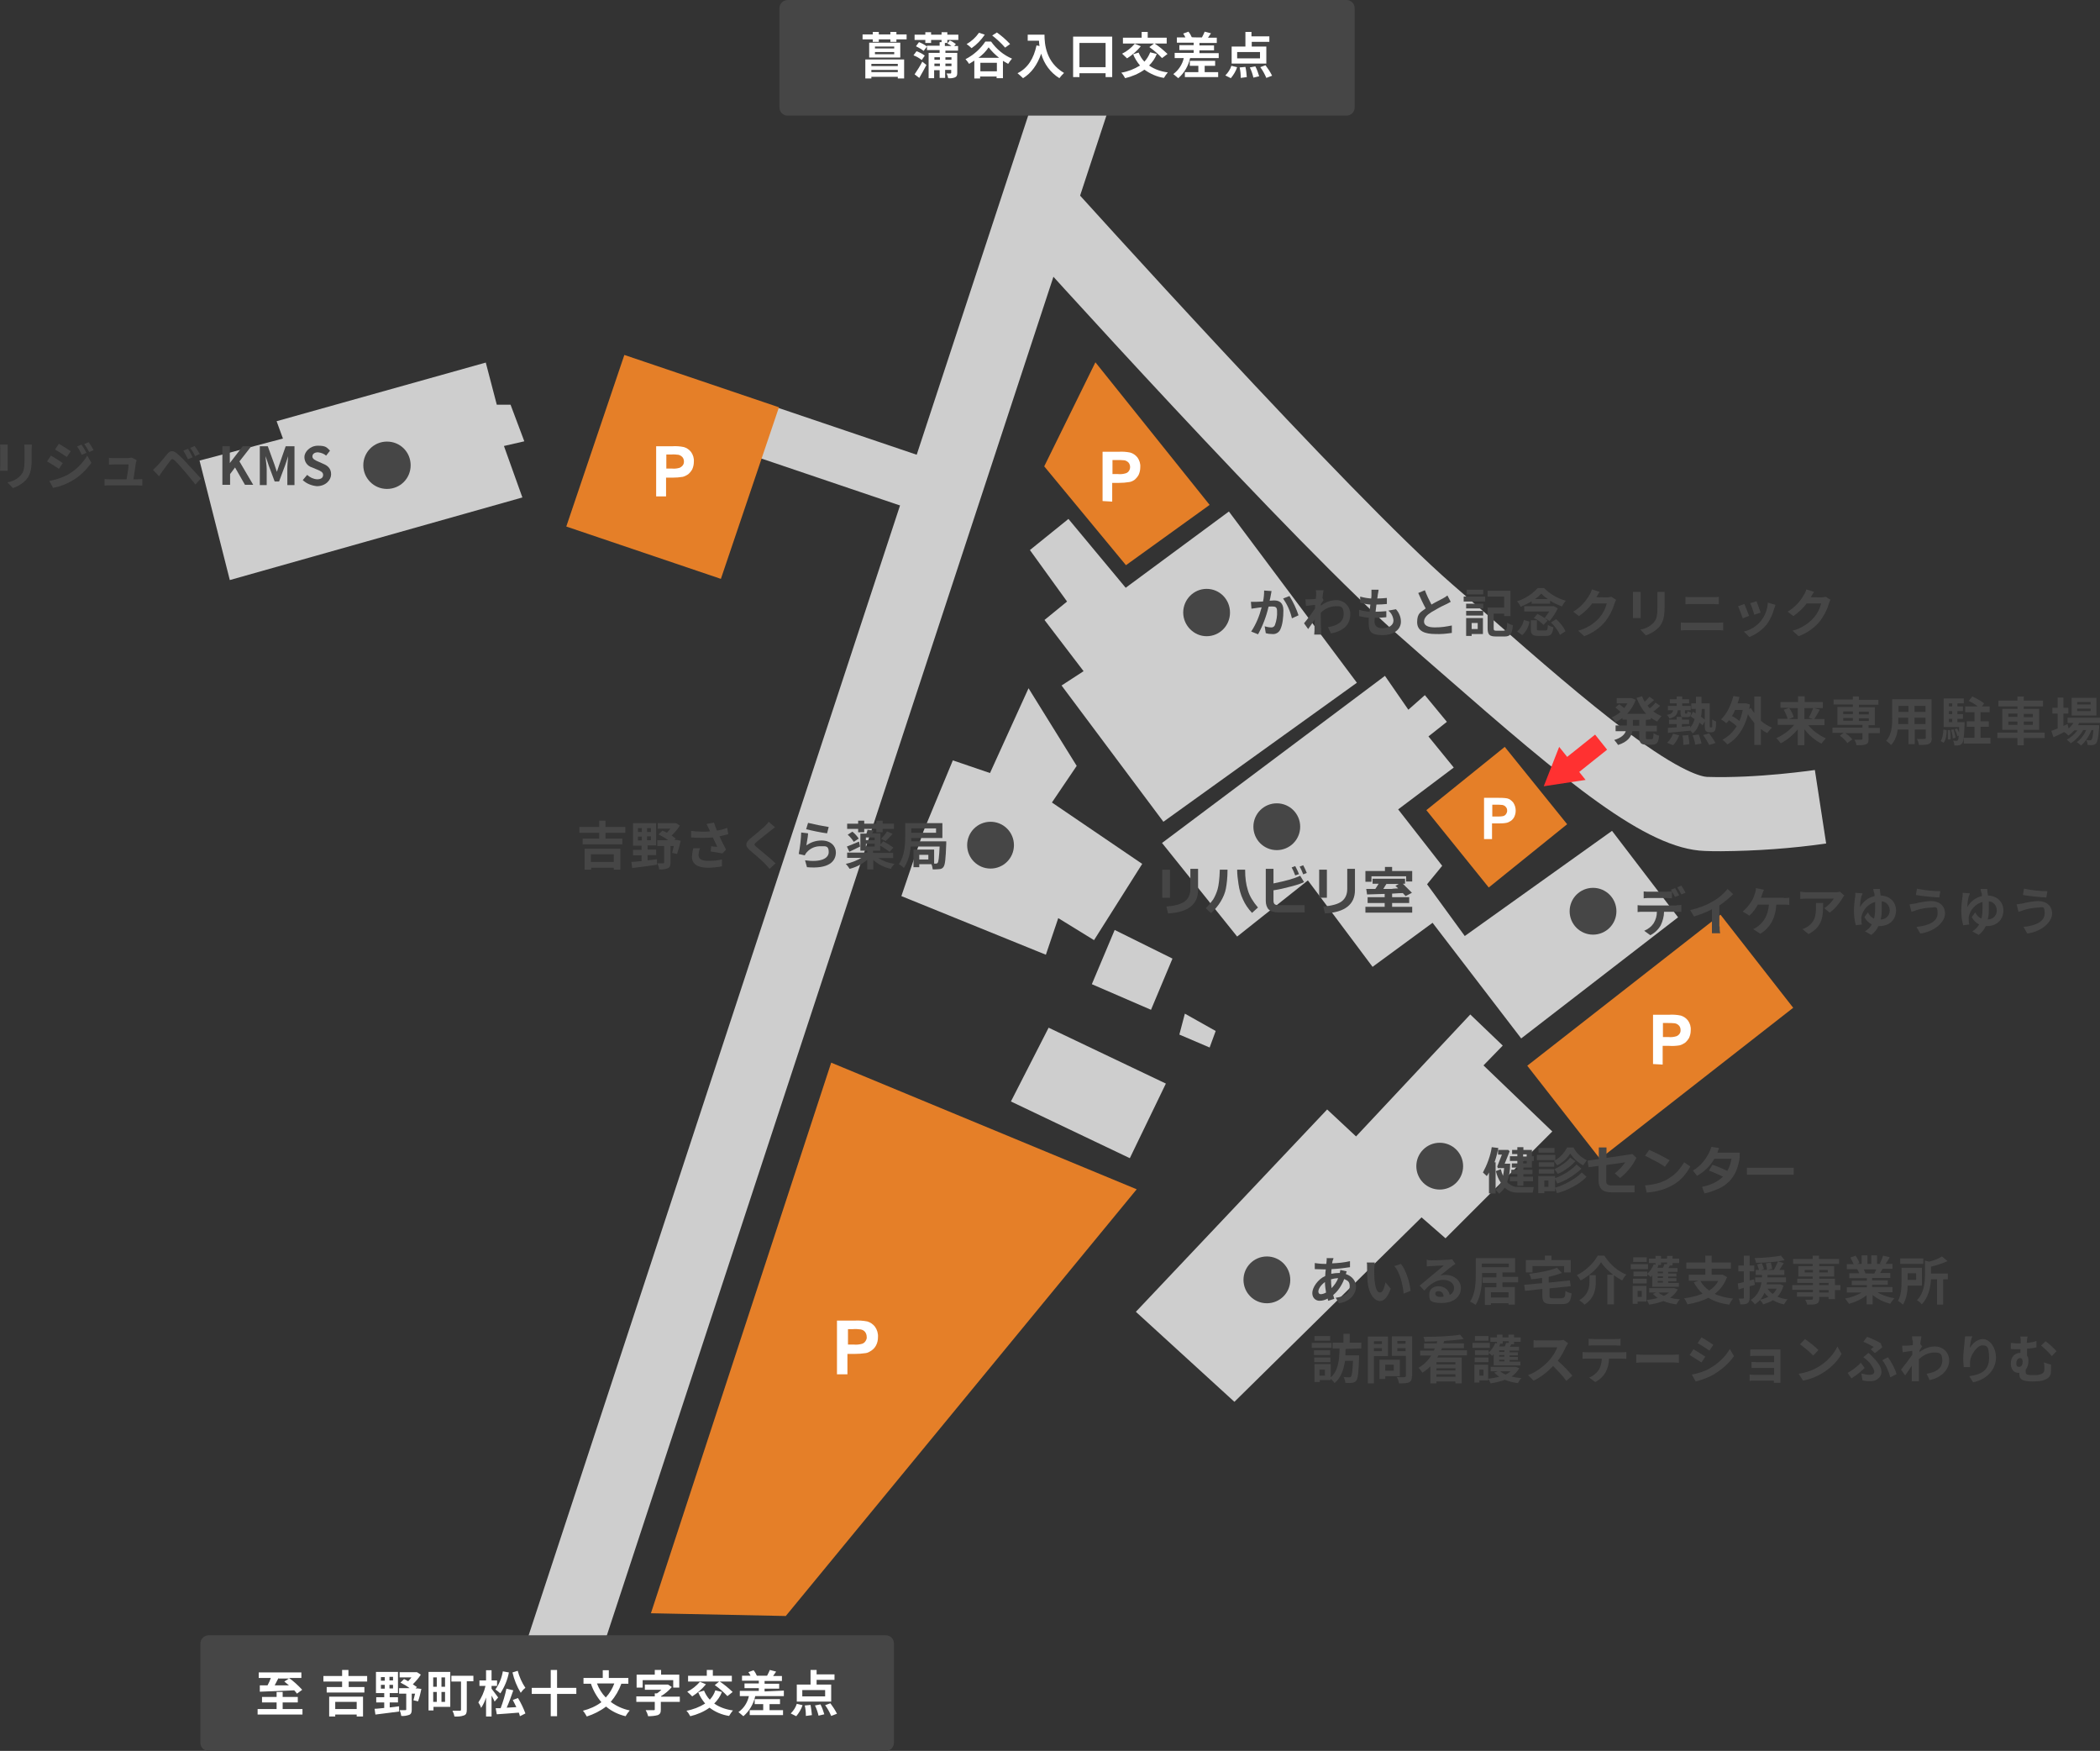 <?xml version="1.0" encoding="UTF-8"?>
<svg xmlns="http://www.w3.org/2000/svg" version="1.1" viewBox="0 0 763 636">
  <rect x="0" y="0" width="763" height="636" fill="#333333" stroke="none"/>
  <defs>
    <style>
      .cls-1 {
        fill: #e57f28;
      }

      .cls-2 {
        fill: #ff3131;
      }

      .cls-3 {
        fill: #fff;
      }

      .cls-4 {
        fill: #cecece;
      }

      .cls-5 {
        fill: #464646;
      }
    </style>
  </defs>
  <!-- Generator: Adobe Illustrator 28.7.2, SVG Export Plug-In . SVG Version: 1.2.0 Build 154)  -->
  <g>
    <g id="_レイヤー_1" data-name="レイヤー_1">
      <g id="_レイヤー_1-2" data-name="_レイヤー_1">
        <g id="_レイヤー_1-2">
          <g>
            <polygon class="cls-1" points="302 386 236.5 586 285.5 587 413 432 302 386"/>
            <rect class="cls-4" x="295.2" y="136.1" width="19.4" height="59.4" transform="translate(50 401.5) rotate(-71.3)"/>
            <rect class="cls-4" x="-19.8" y="313.4" width="627.8" height="27" transform="translate(-108.3 504.2) rotate(-71.8)"/>
            <polygon class="cls-4" points="387.7 218.5 374.2 199.8 388.2 188.5 409 213.5 446.5 185.8 493 248 422.7 298.5 385.7 249 393.7 243.8 379.5 225.2 387.7 218.5"/>
            <polygon class="cls-4" points="511.7 257.8 503.2 245.5 422.2 306.2 449.5 340.2 475.2 319.8 498.7 351.2 520.5 335.2 552.7 377.2 609.7 333.2 585.7 301.8 532.2 340 518.5 321.2 524 314.5 508 294 528.2 278.8 519 267.5 525.7 262.2 517.7 252.5 511.7 257.8"/>
            <polyline class="cls-4" points="335.5 302 346.2 276.2 359.7 280.8 373.7 250 391.2 278.2 382.2 291.5 415 313.8 397.5 341.5 384.5 333.5 380 346.8 327.5 325.5 335.5 302"/>
            <polygon class="cls-4" points="546 379.8 534.2 368.5 492.7 412.8 482.2 403 412.7 476.5 448.5 509.2 516.5 442.2 525.2 449.8 564 411 539 387 546 379.8"/>
            <polygon class="cls-4" points="102.8 159.3 72.5 167.3 83.5 210.7 189.8 180.7 183.1 162 190.5 160.3 185.5 147 180.5 147 176.5 131.7 100.5 153 102.8 159.3"/>
            <rect class="cls-1" x="558.6" y="355.1" width="89.1" height="42.9" transform="translate(-103.9 451.2) rotate(-38)"/>
            <rect class="cls-1" x="211.6" y="140" width="65.8" height="59.3" transform="translate(5.3 346.8) rotate(-71.3)"/>
            <polygon class="cls-1" points="409.1 205.3 379.4 169.4 398 131.6 439.5 183.4 409.1 205.3"/>
            <rect class="cls-1" x="525.5" y="278.8" width="36.6" height="36.1" transform="translate(-65.8 407.3) rotate(-38.9)"/>
            <path class="cls-4" d="M625.3,309.2c-2,0-4,0-5.9-.1-21.4-.7-50.3-25-95.7-64.7-4.6-4-9.2-8-13.7-12-38.4-33.1-137.4-143-141.6-147.7l20.1-18c1,1.1,102.1,113.4,139.1,145.5,4.6,4,9.2,8,13.8,12,17.8,15.6,34.7,30.3,49.5,41.4,20.2,15.2,27.6,16.5,29.3,16.6,18.5.6,39-2.5,39.2-2.5l4.1,26.7c-12.6,1.8-25.4,2.7-38.2,2.8h0Z"/>
            <polygon class="cls-4" points="405 337.8 396.7 357.5 418.2 366.8 426 348.2 405 337.8"/>
            <polygon class="cls-4" points="430.5 368.2 428.5 375.8 439.5 380.5 441.7 374.5 430.5 368.2"/>
            <polygon class="cls-4" points="381 373.3 367.3 400.1 410.5 420.7 423.6 393.6 381 373.3"/>
            <path class="cls-3" d="M238.4,180v-17.9h5.8c1.4-.1,2.9,0,4.3.3,1,.3,1.9.9,2.6,1.8.7,1,1.1,2.2,1,3.5,0,1-.2,1.9-.6,2.8-.4.7-.9,1.3-1.5,1.8-.6.4-1.2.7-1.9.9-1.2.2-2.5.3-3.8.3h-2.3v6.8h-3.6v-.3h0ZM242.1,165.1v5.1h2c1,.1,1.9,0,2.9-.3.4-.2.8-.5,1.1-.9s.4-.9.4-1.4-.2-1.2-.6-1.6-.9-.7-1.4-.8c-.9-.1-1.7-.2-2.6-.1h-1.8,0Z"/>
            <path class="cls-3" d="M400.6,182v-17.9h5.8c1.4-.1,2.9,0,4.3.3,1,.3,1.9.9,2.6,1.8.7,1,1.1,2.2,1,3.5,0,1-.2,1.9-.6,2.8-.4.7-.9,1.3-1.5,1.8-.6.4-1.2.7-1.9.8-1.2.2-2.5.3-3.8.3h-2.4v6.8l-3.5-.2h0ZM404.2,167.1v5.1h2c1,.1,1.9,0,2.9-.3.5-.2.9-.5,1.1-.9.3-.4.4-.9.4-1.4s-.2-1.2-.6-1.6c-.4-.4-.9-.7-1.5-.8-.9-.1-1.7-.1-2.6-.1h-1.7,0Z"/>
            <path class="cls-3" d="M539.2,304.8v-15h4.8c1.2,0,2.4,0,3.6.2.9.2,1.6.8,2.2,1.5.6.9.9,1.9.9,2.9s-.2,1.6-.5,2.3c-.3.6-.7,1.1-1.3,1.5-.5.3-1,.6-1.6.7-1,.2-2.1.2-3.2.2h-2v5.7h-2.9ZM542.2,292.3v4.3h1.7c.8,0,1.6,0,2.4-.2.8-.3,1.3-1.1,1.3-1.9s-.2-1-.5-1.4-.8-.6-1.2-.7c-.7-.1-1.5-.1-2.2-.1h-1.5Z"/>
            <path class="cls-3" d="M600.6,386.5v-17.9h5.8c1.4-.1,2.9,0,4.3.3,1,.3,1.9.9,2.6,1.8.7,1,1.1,2.2,1,3.5,0,1-.2,1.9-.6,2.8-.4.7-.9,1.3-1.5,1.8-.6.4-1.2.7-1.9.9-1.2.2-2.5.3-3.8.2h-2.4v6.8l-3.5-.2h0ZM604.2,371.6v5.1h2c1,.1,1.9,0,2.9-.3,1-.4,1.6-1.3,1.5-2.3,0-.6-.2-1.2-.6-1.6-.4-.4-.9-.7-1.5-.8-.9-.1-1.7-.1-2.6-.1h-1.7Z"/>
            <path class="cls-3" d="M304.1,499.2v-19.5h6.3c1.6-.1,3.1,0,4.7.3,1.1.3,2.1,1,2.8,1.9.8,1.1,1.2,2.5,1.1,3.8,0,1-.2,2.1-.7,3-.4.8-1,1.4-1.7,1.9-.6.4-1.3.8-2,.9-1.4.2-2.7.3-4.1.3h-2.6v7.4h-3.8,0ZM308.1,482.9v5.5h2.1c1,.1,2.1,0,3.1-.3.5-.2.9-.5,1.2-1,.3-.5.5-1,.4-1.5,0-.6-.2-1.3-.6-1.8s-1-.8-1.6-.9c-.9-.1-1.9-.2-2.8-.1h-1.8Z"/>
            <g>
              <path class="cls-5" d="M429.9,222.5c0-4.7,3.8-8.6,8.5-8.6s8.5,3.8,8.5,8.6-3.8,8.6-8.5,8.6h0c-4.6,0-8.5-3.9-8.5-8.6h0Z"/>
              <path class="cls-5" d="M462,214.7c-.1.5-.2,1.1-.3,1.6s-.2,1.2-.4,1.9c.6,0,1.2-.1,1.6-.1,2,0,3.4.9,3.4,3.6s-.3,5.2-1.1,6.9c-.5,1.2-1.8,1.9-3.1,1.7-.8,0-1.5-.1-2.2-.3l-.4-2.5c.8.2,1.5.4,2.3.4.6.1,1.2-.3,1.4-.8.6-1.6.9-3.4.8-5.1,0-1.5-.6-1.7-1.8-1.7s-.8,0-1.3.1c-.8,3.5-2.1,6.9-3.8,10l-2.5-1c1.8-2.7,3-5.7,3.8-8.8-.7.1-1.2.1-1.6.2-.5.1-1.5.2-2.1.3l-.2-2.5h2c.6,0,1.5-.1,2.4-.1.3-1.3.4-2.7.4-4l2.7.2h0ZM468.5,216.5c1.4,2.2,2.5,4.6,3.3,7l-2.4,1.1c-.6-2.6-1.7-5-3.2-7.2l2.3-.9h0Z"/>
              <path class="cls-5" d="M480.9,218c-.2.3-.6.9-1,1.4v.6c1.6-1.2,3.5-2,5.5-2,2.8-.1,5.1,2.1,5.2,4.8v.3c0,3.8-2.4,6.1-7,7l-1.1-2.3c3.3-.5,5.7-1.8,5.7-4.8s-1.4-2.8-2.9-2.8h-.1c-2,.1-3.9.9-5.3,2.4v1.6c0,1.5,0,3.1.1,4.9,0,.4.1,1,.1,1.4h-2.6c0-.4.1-1.1.1-1.4,0-1.5,0-2.6.1-4.1-.8,1.2-1.7,2.6-2.4,3.5l-1.5-2.1c1.1-1.3,3-3.8,4-5.4v-1.3c.1,0-3.3.4-3.3.4l-.2-2.4h1.6c.5,0,1.4-.1,2.2-.2,0-.7.1-1.2.1-1.4,0-.6,0-1.1-.1-1.7h2.8c-.1.6-.3,1.6-.4,2.8l.4.8h0Z"/>
              <path class="cls-5" d="M507.2,221.3c1.1,1.2,1.8,2.8,1.8,4.5,0,2.8-2.5,4.9-6.7,4.9s-5-1.3-5-4.4,0-1.1.1-1.9c-1.2-.1-2.4-.3-3.6-.6v-2.3c1.3.4,2.6.6,3.8.7.1-.8.2-1.7.3-2.6-1.3-.1-2.5-.3-3.7-.7v-2.2c1.4.4,2.6.6,4,.7.1-.6.1-1.1.1-1.5v-1.7h2.6c-.1.8-.2,1.3-.3,1.8,0,.3-.1.8-.2,1.4,1.1,0,2.3-.1,3.5-.2v2.2c-1.3.1-2.5.2-3.8.2-.1.8-.2,1.7-.3,2.6h.1c1.2,0,2.5-.1,3.8-.2v2.2c-1.2.1-2.3.2-3.4.2h-.8c0,.6-.1,1-.1,1.4,0,1.5,1,2.4,2.8,2.4,2.6,0,4.1-1.2,4.1-2.8-.1-1.4-.8-2.8-1.9-3.6l2.8-.5h0Z"/>
              <path class="cls-5" d="M527.1,218.6c-.6.3-1.2.7-1.9,1-1.8.8-3.5,1.8-5.2,2.8-1.6,1-2.6,2.1-2.6,3.4s1.3,2.1,3.9,2.1,4.1-.3,6.2-.7v2.7c-2,.3-4,.5-6,.4-3.7,0-6.6-1-6.6-4.3s1.3-3.6,3.1-5c-.9-1.6-1.8-3.6-2.7-5.6l2.4-1c.7,1.8,1.5,3.5,2.4,5.2,1.5-.9,3.2-1.7,4.1-2.2.6-.3,1.2-.7,1.7-1.1l1.2,2.3h0Z"/>
              <path class="cls-5" d="M531.8,216.7h7.8v1.8h-7.8v-1.8ZM538.8,230.3h-4.1v.7h-2v-6.5h6.1v5.8h0ZM532.8,219.3h6.1v1.7h-6.2v-1.7h.1ZM532.8,221.9h6.1v1.7h-6.2v-1.7h.1ZM538.9,215.9h-6v-1.7h6v1.7ZM534.7,226.3v2.2h2.2v-2.2h-2.2ZM546.5,229c.9,0,1-.4,1.1-2.8.6.4,1.3.7,2.1.9-.3,3.1-.9,4.1-3,4.1h-3.1c-2.4,0-3.1-.6-3.1-3.1v-7.4h6v-4h-6v-2.1h8.3v9.2h-2.3v-.9h-3.8v5.3c0,.8.2.9,1,.9h2.8Z"/>
              <path class="cls-5" d="M551.2,229.4c1.3-1.1,2.1-2.6,2.5-4.2l2,.6c-.3,1.9-1.2,3.6-2.6,4.9l-1.9-1.3h0ZM556.7,218.3c-1.3.8-2.8,1.5-4.2,2.1-.3-.7-.8-1.4-1.3-2,2.9-.9,5.5-2.6,7.5-4.8h2.3c2.2,2.2,4.9,3.8,7.9,4.6-.5.6-1,1.3-1.4,2.1-1.5-.6-2.9-1.2-4.3-2.1v1.1h-6.7v-1h.2ZM566,221c-.8,1.6-1.8,3.2-3,4.6-.5-.4-1.1-.8-1.8-1.1.6-.8,1.2-1.6,1.7-2.4h-9.1v-1.9h10.7c0-.1,1.5.8,1.5.8h0ZM561.5,229c.7,0,.8-.2.9-2,.6.4,1.3.7,2,.8-.3,2.5-.9,3.2-2.7,3.2h-2.7c-2.3,0-2.8-.6-2.8-2.6v-3.1h2.2v3.1c0,.5,0,.6.9.6h2.2,0ZM558.6,223c1.3.6,2.6,1.4,3.7,2.4l-1.5,1.6c-1-1.1-2.2-1.9-3.5-2.5l1.3-1.5ZM562.4,217.6c-.9-.6-1.7-1.2-2.4-2-.7.8-1.4,1.4-2.3,2h4.7ZM565.4,224.9c1.4,1.2,2.6,2.7,3.4,4.4l-2,1.3c-.8-1.7-1.9-3.2-3.3-4.5l1.9-1.2h0Z"/>
              <path class="cls-5" d="M587.2,217.9c-.2.4-.5.9-.6,1.4-.7,2.3-1.8,4.4-3.3,6.4-2,2.4-4.7,4.3-7.7,5.4l-2.2-2c3-.8,5.6-2.4,7.7-4.7,1.3-1.5,2.2-3.3,2.7-5.2h-5.3c-1.3,1.8-3,3.3-4.8,4.6l-2.1-1.6c2.5-1.5,4.5-3.6,5.9-6.1.4-.6.7-1.3.9-2l2.8.9c-.5.7-.9,1.5-1.2,1.9h0c0,.1,3.8.1,3.8.1.6,0,1.1-.1,1.7-.2l1.7,1.1h0Z"/>
              <path class="cls-5" d="M596.1,215.1v9.4h-2.8v-9.5h2.8ZM604.8,214.9v5.7c0,4.1-.8,5.8-2.2,7.4-1.3,1.3-2.9,2.2-4.6,2.8l-2-2.1c1.8-.3,3.4-1.1,4.7-2.4,1.3-1.4,1.5-2.9,1.5-5.8v-5.5h2.8-.2Z"/>
              <path class="cls-5" d="M610.7,226.1c.7.1,1.6.1,2.4.1h10.9c.7,0,1.4-.1,2.1-.1v2.9c-.7-.1-1.4-.1-2.1-.1h-10.9c-.8,0-1.7,0-2.4.1v-2.9h0ZM612.3,216.8c.7.1,1.5.1,2.2.1h7.9c.7,0,1.4,0,2.1-.1v2.7c-.5,0-1.4-.1-2.1-.1h-7.8c-.7,0-1.6,0-2.2.1v-2.7h-.1Z"/>
              <path class="cls-5" d="M635.5,223.7l-2.3.9c-.5-1.5-1.1-3-1.7-4.4l2.3-.8c.4,1,1.3,3.2,1.7,4.3h0ZM645.1,219.7c-.2.6-.3,1-.5,1.4-.5,2-1.4,3.9-2.6,5.6-1.7,2.1-3.9,3.7-6.4,4.7l-2-2c4.9-1.1,8.5-5.4,8.7-10.5l2.8.8h0ZM639.7,222.5l-2.3.8c-.4-1.4-.9-2.9-1.5-4.2l2.3-.7c.3.8,1.2,3.3,1.5,4.1h0Z"/>
              <path class="cls-5" d="M665.1,217.9c-.3.4-.5.9-.6,1.4-.7,2.3-1.8,4.4-3.3,6.4-2,2.4-4.7,4.3-7.7,5.4l-2.2-2c3-.8,5.6-2.4,7.7-4.7,1.3-1.5,2.2-3.3,2.7-5.2h-5.3c-1.3,1.8-3,3.3-4.8,4.6l-2.1-1.6c2.5-1.5,4.5-3.6,5.9-6.1.4-.6.7-1.3.9-2l2.8.9c-.5.7-.9,1.5-1.2,1.9h0c0,.1,3.8.1,3.8.1.6,0,1.1-.1,1.7-.2l1.7,1.1h0Z"/>
            </g>
            <g>
              <path class="cls-5" d="M570.3,331c0-4.7,3.8-8.5,8.5-8.5s8.5,3.8,8.5,8.5-3.8,8.5-8.5,8.5h0c-4.7,0-8.5-3.8-8.5-8.5h0Z"/>
              <path class="cls-5" d="M609.2,328.8c.6,0,1.2,0,1.7-.1v2.5h-6.3c0,1.7-.5,3.4-1.2,4.9-.9,1.6-2.2,2.8-3.8,3.6l-2.2-1.6c1.4-.6,2.6-1.5,3.4-2.7.8-1.3,1.2-2.7,1.2-4.2h-5.2c-.5,0-1.3,0-1.8.1v-2.5c.6.1,1.2.1,1.8.1h12.4,0ZM599.2,326.2c-.6,0-1.5,0-2,.1v-2.5c.7.1,1.3.1,2,.1h6.2c.7,0,1.4-.1,2.1-.1v2.5c-.7,0-1.4-.1-2.1-.1h-6.2ZM608.6,325.8c-.5-.9-1-1.8-1.5-2.6l1.5-.6c.5.7,1.1,1.9,1.5,2.6l-1.5.6ZM610.9,324.9c-.5-.9-1-1.8-1.5-2.6l1.5-.6c.5.8,1.1,1.7,1.5,2.6l-1.5.6Z"/>
              <path class="cls-5" d="M624.8,336.5c0,.8,0,1.7.2,2.5h-3v-8.7c-2.1,1.1-4.3,1.9-6.5,2.6l-1.4-2.3c3-.7,6-1.8,8.6-3.4,1.9-1.1,3.6-2.6,5-4.3l2,1.9c-1.5,1.5-3.2,2.9-5,4.1v7.6h.1Z"/>
              <path class="cls-5" d="M648.1,326.2c.7,0,1.3,0,2-.1v2.6c-.7-.1-1.5-.1-2-.1h-2.7c-.3,5-2.3,8.4-5.8,10.6l-2.6-1.7c.7-.3,1.2-.6,1.8-1.1,2-1.5,3.6-3.9,3.9-7.8h-4c-.8,1.5-1.8,2.8-3.1,4l-2.4-1.5c1.3-1.1,2.4-2.4,3.3-3.9.5-.8.8-1.7,1.1-2.6.2-.6.4-1.3.4-2l2.9.6c-.2.5-.5,1.1-.6,1.5s-.3.9-.5,1.4h8.3,0Z"/>
              <path class="cls-5" d="M670.1,325.3c-.3.3-.5.6-.7,1-1.2,2-2.7,3.8-4.6,5.2l-2-1.6c1.4-.9,2.6-2.1,3.5-3.5h-9.9c-.8,0-1.4.1-2.3.1v-2.6c.8.1,1.5.2,2.3.2h10.2c.6,0,1.3,0,1.9-.2l1.6,1.4h0ZM662.4,327.9c0,4.7,0,8.6-5.3,11.4l-2.2-1.8c.7-.2,1.4-.6,2-1,2.4-1.7,2.9-3.7,2.9-6.8s0-1.1,0-1.7h2.7-.1Z"/>
              <path class="cls-5" d="M683,322.9c0,.6.2,1.4.3,2.4,3.4.1,5.6,2.4,5.6,5.4s-2,5.7-6.1,5.7h-.3c-.6,1.3-1.5,2.4-2.6,3.2l-2.3-1.3c1-.6,1.9-1.4,2.5-2.5-1.2-.6-2.1-1.5-2.7-2.7l1.3-1.7c.4,1,1.2,1.8,2.2,2.3.3-1.2.4-2.4.4-3.6v-2.5c-2.6.8-4.5,2.9-5,5.5v.9c0,.6,0,1.2.2,1.8l-2.2.3c-.5-1.7-.7-3.5-.7-5.2s.2-3.7.5-5.5v-1.1l2.6.2c0,.4-.3.8-.4,1.1-.3,1.3-.5,2.6-.5,3.9,1.1-2,3-3.5,5.3-4,0-.5,0-.9-.2-1.3s-.2-1-.3-1.3h2.5,0ZM686.6,330.7c0-1.7-1.2-3.2-2.9-3.3h0v2.6c0,1.3,0,2.7-.4,4,1.8,0,3.2-1.3,3.3-3.1v-.2h0Z"/>
              <path class="cls-5" d="M701.2,329.7c-1.7.1-3.3.4-4.9.9-.5.2-1.3.5-1.8.6l-.7-2.7c.7-.1,1.4-.2,2.1-.3,1.8-.5,3.8-.8,5.7-.9,3,0,5.1,1.7,5.1,4.6s-3.7,6.5-9,7.2l-1.4-2.4c4.7-.5,7.7-2,7.7-5s-1-2-2.8-2h0ZM705,323.7l-.4,2.3c-2.2-.1-6.3-.5-8.5-.9l.4-2.3c2.8.6,5.7.9,8.5.9h0Z"/>
              <path class="cls-5" d="M722,322.9c0,.6.2,1.4.3,2.4,3.4.1,5.6,2.4,5.6,5.4s-2,5.7-6.1,5.7h-.3c-.6,1.3-1.5,2.4-2.6,3.2l-2.3-1.3c1-.6,1.9-1.4,2.5-2.5-1.2-.6-2.1-1.5-2.7-2.7l1.3-1.7c.4,1,1.2,1.8,2.2,2.3.3-1.2.4-2.4.4-3.6v-2.5c-2.6.8-4.5,2.9-5,5.5v.9c0,.6,0,1.2.2,1.8l-2.2.3c-.5-1.7-.7-3.5-.7-5.2s.2-3.7.5-5.5v-1.1l2.6.2c0,.4-.3.8-.4,1.1-.3,1.3-.5,2.6-.5,3.9,1.1-2,3-3.5,5.3-4,0-.5,0-.9-.2-1.3s-.2-1-.3-1.3h2.5,0ZM725.5,330.7c0-1.7-1.2-3.2-2.9-3.3h0v2.6c0,1.3,0,2.7-.4,4,1.8,0,3.2-1.3,3.3-3.1v-.2h0Z"/>
              <path class="cls-5" d="M740.1,329.7c-1.7.1-3.3.4-4.9.9-.5.2-1.3.5-1.8.6l-.7-2.7c.7-.1,1.4-.2,2.1-.3,1.8-.5,3.8-.8,5.7-.9,3,0,5.1,1.7,5.1,4.6s-3.7,6.5-9,7.2l-1.4-2.4c4.7-.5,7.7-2,7.7-5s-1-2-2.8-2h0ZM743.9,323.7l-.4,2.3c-2.2-.1-6.3-.5-8.5-.9l.4-2.3c2.9.6,5.7.9,8.5.9h0Z"/>
            </g>
            <path class="cls-5" d="M220,302.5v2.1h6.1v2.1h-14.4v-2.1h6v-2.1h-7.2v-2.1h7.2v-2.3h2.3v2.3h7.2v2.1h-7.2ZM212.4,308.3h13v7.6h-2.4v-.7h-8.2v.7h-2.4v-7.6h0ZM214.7,310.3v2.8h8.3v-2.8h-8.3Z"/>
            <path class="cls-5" d="M235.3,312.5c1.1-.1,2.3-.2,3.4-.4v2c-3.1.5-6.6.9-9,1.2l-.3-2.2c1-.1,2.3-.2,3.7-.3v-2.1h-3.1v-2h3.1v-1.5h-3.1v-8.2h8.4v8.1h-3.1v1.5h3.1v2h-3.1v1.9h0ZM231.8,302.2h1.4v-1.4h-1.4v1.4ZM231.8,305.3h1.4v-1.4h-1.4v1.4ZM236.5,300.8h-1.4v1.4h1.4v-1.4ZM236.5,303.8h-1.4v1.4h1.4v-1.4ZM247.3,305.4c-.3,1.6-.8,3.2-1.3,4.8l-1.8-.4c.2-.7.4-1.6.6-2.5h-1.2v6.1c0,1.1-.2,1.7-1,2-1,.4-2.1.5-3.1.4-.1-.8-.3-1.5-.7-2.2h2.1c.3,0,.4-.1.4-.3v-6h-2.5v-2.1h4c-1.1-.8-2.3-1.5-3.5-2.1l1.4-1.4c.5.2,1.1.5,1.6.8.4-.5.9-1,1.3-1.5h-4.6v-2h6.6c0-.1,1.4.9,1.4.9-.8,1.3-1.9,2.6-3,3.6.6.4,1.1.8,1.5,1.1l-.5.5h.7c0-.1,1.6.3,1.6.3h0Z"/>
            <path class="cls-5" d="M264.6,303c-1,.3-2,.5-3.2.8.7,1.5,1.6,3.3,2.4,4.8l-1.3,1.4c-1-.2-2.9-.5-4.3-.7l.2-1.9c.6.1,1.6.2,2.2.2-.5-1-1.1-2.3-1.6-3.4-2.6.2-5.3.2-7.9,0v-2.4c2.2.3,4.6.4,6.9.2-.1-.3-.3-.6-.4-.9-.3-.6-.6-1.2-.9-1.8l2.7-.5c.3,1,.7,1.9,1.1,2.9,1.2-.2,2.5-.5,3.7-1l.4,2.3h0ZM254.3,308.2c-.3.7-.4,1.5-.5,2.2,0,1.4.7,2.3,3.4,2.3s3.4-.2,5.1-.5v2.5c-1.7.3-3.4.5-5.1.5-3.8,0-5.8-1.4-5.8-4,.1-1,.2-2.1.5-3.1h2.4Z"/>
            <path class="cls-5" d="M281.6,300.5c-.6.4-1.2.9-1.7,1.3-1.2,1-3.7,2.9-5,4-1,.9-1,1.1,0,1.9,1.4,1.2,5,4.1,6.9,5.9l-2.2,2c-.5-.6-1.1-1.2-1.6-1.8-1-1.1-3.9-3.5-5.6-5s-1.7-2.6.2-4.2c1.5-1.2,4-3.3,5.3-4.5.5-.5,1-1,1.4-1.6l2.3,2h0Z"/>
            <path class="cls-5" d="M293,307.1c1.6-1.2,3.5-1.8,5.5-1.8,3.3,0,5.2,2,5.2,4.3,0,3.4-2.7,6.1-10.5,5.4l-.7-2.5c5.6.8,8.6-.6,8.6-3s-1.2-2.1-2.8-2.1c-2-.1-3.9.7-5.2,2.2-.3.3-.5.7-.7,1.1l-2.2-.5c.5-2.6.8-5.2.9-7.8l2.5.3c0,1.1-.5,3.3-.6,4.4h0ZM293.6,298.9c2.5.6,5,1.1,7.5,1.5l-.6,2.3c-1.9-.2-6.1-1.1-7.6-1.5l.7-2.3h0Z"/>
            <path class="cls-5" d="M319.1,311.7c1.8,1.1,3.8,1.8,5.9,2.1-.5.5-1,1.1-1.3,1.8-2.4-.5-4.6-1.6-6.4-3.2v3.4h-2.2v-3.5c-1.9,1.6-4,2.7-6.4,3.3-.4-.6-.8-1.2-1.4-1.8,2-.4,3.9-1.2,5.7-2.2h-5.2v-1.9h7.3v-.7h-2.5v-6.2h2.2c.2-.5.3-.9.4-1.4l2.2.3c-.2.4-.3.7-.5,1h3v4l1-1.1c1.3.7,2.5,1.4,3.7,2.3l-1.4,1.5c-1.1-.8-2.2-1.6-3.4-2.2v1.8h-2.6v.8h7.3v1.9h-5.4ZM312.5,307.5c-1.3.6-2.7,1.3-3.9,1.9l-.9-1.9c1.1-.4,2.7-1.1,4.4-1.8l.4,1.8ZM311.8,301.1h-4v-1.9h4v-1.1h2.2v1.1h4.4v-1.1h2.3v1.1h4.1v1.9h-4.1v1.2h-2.3v-1.2h-4.4v1.2h-2.2v-1.2ZM309.7,302.1c.9.7,1.7,1.6,2.3,2.5l-1.8,1.2c-.6-1-1.4-1.9-2.2-2.6l1.7-1.1ZM317.8,304.2h-3.2v1h3.2v-1ZM314.6,307.5h3.2v-1h-3.2v1ZM320.1,304.7c.8-.8,1.6-1.7,2.2-2.7l2,.9c-.8.9-1.6,1.8-2.5,2.6l-1.7-.8h0Z"/>
            <path class="cls-5" d="M343.8,305.6v.9c-.2,5.5-.4,7.6-1,8.4-.3.5-.9.8-1.5.8-.8.1-1.6.1-2.4.1-.1-.6-.2-1.3-.5-1.9h-4.4v1.1h-2.1v-6.4h7.5v5.1h.7c.2,0,.5-.1.6-.3.3-.4.5-1.9.7-5.9h-10.5c-.2,2.8-1,5.4-2.5,7.8-.5-.6-1.1-1-1.8-1.4,2.1-3,2.3-7.3,2.3-10.3v-4.6h13.5v5.4h-11.3v1.2h12.7,0ZM331.1,300.9v1.6h9v-1.6h-9ZM337.3,310.5h-3.3v1.7h3.3v-1.7h0Z"/>
            <path class="cls-5" d="M351.4,307c0-4.7,3.8-8.5,8.5-8.5s8.5,3.8,8.5,8.5-3.8,8.5-8.5,8.5h0c-4.7,0-8.5-3.8-8.5-8.5h0Z"/>
            <path class="cls-5" d="M2.8,161.6v9.4H0c0-.4.1-1.1.1-1.7v-6.4c0-.5,0-1-.1-1.4h2.8ZM11.6,161.4c0,.5-.1,1.1-.1,1.9v3.8c0,4.1-.8,5.8-2.2,7.4-1.3,1.3-2.9,2.2-4.6,2.8l-2-2.1c1.8-.3,3.4-1.1,4.7-2.4,1.3-1.4,1.5-2.9,1.5-5.8v-3.6c0-.6,0-1.3-.1-1.9h2.8Z"/>
            <path class="cls-5" d="M22.8,168.2l-1.4,2.1c-1.1-.8-3.1-2-4.3-2.7l1.4-2.1c1.3.7,3.4,2.1,4.3,2.7ZM24.3,172.6c3.1-1.7,5.6-4.1,7.4-7.1l1.5,2.6c-2,2.8-4.5,5.2-7.5,6.8-2,1.1-4.1,1.9-6.4,2.3l-1.4-2.5c2.2-.4,4.4-1.1,6.4-2.1h0ZM25.7,163.9l-1.4,2.1c-1.1-.7-3-2-4.3-2.7l1.4-2.1c1.2.7,3.3,2,4.3,2.7ZM31.4,164.5l-1.7.7c-.5-1.1-1-2.1-1.7-3l1.6-.7c.7,1,1.3,2,1.8,3ZM34,163.5l-1.6.7c-.5-1-1.1-2-1.8-2.9l1.6-.7c.7,1,1.3,1.9,1.8,2.9h0Z"/>
            <path class="cls-5" d="M49.8,174.1c.5,0,1.4,0,1.9-.1v2.4c-.4,0-1.3-.1-1.8-.1h-10c-.7,0-1.2,0-1.9.1v-2.4c.5.1,1.2.1,1.9.1h6.1c.3-1.6.7-4.3.7-5.4h-5.2c-.6,0-1.3.1-1.9.1v-2.5c.5.1,1.4.1,1.9.1h4.9c.5,0,1-.1,1.4-.2l1.8.9c0,.3,0,.5-.2.8-.2,1.1-.6,4.4-.9,6.2h1.3Z"/>
            <path class="cls-5" d="M57,169.3c.9-.9,2.4-2.7,3.7-4.3,1.1-1.4,2.2-1.5,3.7-.2,1.4,1.2,2.7,2.5,3.9,3.9,1.3,1.4,3.3,3.6,4.7,5.1l-2,2.2c-1.2-1.6-3-3.7-4.1-5s-2.2-2.6-3.5-3.8c-.7-.6-1-.6-1.5.1-.7.9-2.1,2.8-2.9,3.9-.4.6-.9,1.3-1.2,1.8l-2.2-2.3c.4-.4.8-.8,1.4-1.4h0ZM70,166.1l-1.7.7c-.5-1.1-1.1-2.1-1.7-3.1l1.7-.7c.6,1,1.2,2,1.7,3.1ZM72.6,164.9l-1.7.8c-.5-1.1-1.1-2.1-1.8-3l1.6-.7c.7.9,1.3,1.9,1.9,2.9h0Z"/>
            <path class="cls-5" d="M80.7,162.1h2.8v6.1h0l4.7-6.1h3.1l-4.3,5.5,5,8.5h-3l-3.6-6.3-1.8,2.4v3.9h-2.8v-14h-.2.1Z"/>
            <path class="cls-5" d="M94.2,162.1h3.1l2.4,6.6c.3.9.6,1.8.9,2.7h0c.3-.9.6-1.8.9-2.7l2.3-6.6h3.2v14.1h-2.6v-5.9c0-1.3.2-3.3.3-4.6h0l-1.1,3.3-2.2,5.9h-1.6l-2.2-5.9-1.1-3.3h0c0,1.3.4,3.3.4,4.6v5.9h-2.5v-14.1h-.2Z"/>
            <path class="cls-5" d="M110,174.4l1.6-1.9c1,.9,2.2,1.5,3.6,1.6,1.5,0,2.2-.6,2.2-1.6s-.9-1.4-2.1-1.9l-1.9-.8c-1.7-.5-2.8-2-2.8-3.8s2-4.1,4.9-4.1,3.2.6,4.4,1.8l-1.4,1.8c-.8-.7-1.9-1.1-3-1.2-1.2,0-2,.6-2,1.5s1,1.4,2.2,1.9l1.8.8c1.7.7,2.8,1.8,2.8,3.8s-1.9,4.3-5.2,4.3c-1.9-.2-3.7-.9-5.1-2.2h0Z"/>
            <path class="cls-5" d="M132,169c0-4.7,3.8-8.6,8.6-8.6s8.6,3.8,8.6,8.6-3.8,8.6-8.6,8.6-8.6-3.9-8.6-8.6h0Z"/>
            <path class="cls-5" d="M286.2,0h203c1.7,0,3,1.3,3,3v36c0,1.7-1.3,3-3,3h-203c-1.7,0-3-1.3-3-3V3c0-1.7,1.4-3,3-3Z"/>
            <path class="cls-5" d="M75.8,594h246c1.7,0,3,1.3,3,3v36c0,1.7-1.3,3-3,3H75.8c-1.7,0-3-1.3-3-3v-36c0-1.6,1.4-3,3-3Z"/>
            <path class="cls-3" d="M329.4,12.5v1.8h-3.7v.9h-2.2v-.9h-4.2v.9h-2.2v-.9h-3.7v-1.8h3.7v-.9h2.2v.9h4.2v-.9h2.2v.9h3.7ZM314.4,21.6h14.1v6.9h-2.3v-.6h-9.6v.6h-2.2v-6.9ZM327.1,15.5v5.4h-11.3v-5.4h11.3ZM316.6,23.2v.8h9.6v-.8h-9.6ZM326.2,26.2v-.8h-9.6v.8h9.6ZM324.9,16.9h-7v.7h7v-.7ZM324.9,18.9h-7v.8h7v-.8Z"/>
            <path class="cls-3" d="M334.9,21.8c-.9-.7-1.9-1.3-3-1.7l1.1-1.5c1.1.4,2.1.9,3,1.6l-1.1,1.6ZM343.5,18.2v1h4.3v7.3c0,.9-.2,1.3-.8,1.6-.8.3-1.6.4-2.5.3-.1-.6-.3-1.2-.6-1.7h1.4c.2,0,.3-.1.3-.3v-1h-2.2v2.9h-2v-2.8h-2v2.9h-2v-9.2h4v-1h-4.6v-1.6h4.6v-1.3h.7v-.8h-3.8v1.1h-2.1v-1.1h-3.9v-1.9h3.9v-.9h2.1v.9h3.8v-.9h2.1v.9h4v1.9h-4v1.1h-.9v1.1h2.4c-.5-.4-1-.6-1.5-.9l.9-1.1c.8.3,1.5.8,2.2,1.3l-.6.7h1.4v1.7h-4.6v-.2h0ZM332.3,27c1-1.5,2-3,2.8-4.6l1.5,1.2c-.8,1.5-1.7,3.2-2.6,4.7l-1.7-1.3h0ZM333.9,15.3c1,.4,2,.9,2.9,1.6l-1.2,1.6c-.9-.7-1.8-1.2-2.8-1.7,0,0,1.1-1.5,1.1-1.5ZM339.5,20.8v.9h2v-.9h-2ZM341.5,24v-.9h-2v.9h2ZM343.5,20.8v.9h2.2v-.9h-2.2ZM345.7,24v-.9h-2.2v.9h2.2Z"/>
            <path class="cls-3" d="M360.1,15.1c1.9,2.7,4.5,4.9,7.6,6.2-.5.6-1,1.2-1.4,1.9-.6-.4-1.3-.7-1.9-1.1v6.3h-2.3v-.6h-6v.7h-2.1v-6.5c-.6.4-1.2.8-1.9,1.2-.4-.6-.8-1.2-1.3-1.7,2.9-1.5,5.4-3.7,7.2-6.4h2.1,0ZM357.8,12.6c-1.3,1.9-2.9,3.6-4.8,4.9-.5-.5-1.1-1-1.8-1.5,1.8-1,3.3-2.4,4.5-4.1l2.1.7h0ZM363,21c-1.4-1.1-2.7-2.4-3.8-3.8-1,1.5-2.3,2.8-3.7,3.8h7.5ZM362.2,25.9v-3.1h-6v3.1h6ZM365.2,17.3c-1.4-1.6-3-3.1-4.7-4.4l1.7-1.1c1.7,1.2,3.3,2.6,4.8,4.2l-1.8,1.3Z"/>
            <path class="cls-3" d="M379.5,12.6c0,3.4.5,10,7.1,13.9-.6.6-1.2,1.2-1.7,1.9-3.2-2-5.6-5.2-6.6-8.9-1.4,4-3.5,7-6.6,8.9-.6-.6-1.3-1.2-2-1.8,3.8-1.9,5.9-5.4,6.9-10.1l1.1.2c-.1-.6-.2-1.3-.2-1.9h-4.1v-2.2c-.2,0,6.1,0,6.1,0h0Z"/>
            <path class="cls-3" d="M404.1,13.4v14.6h-2.4v-1.4h-9.5v1.4h-2.3v-14.7h14.2,0ZM401.7,24.4v-8.8h-9.5v8.8h9.5Z"/>
            <path class="cls-3" d="M420.3,19.6c-.6,1.6-1.6,3-2.8,4.2,2,1.4,4.4,2.2,6.8,2.5-.5.6-1,1.3-1.4,2-2.6-.4-5-1.5-7.1-3-2.1,1.5-4.5,2.5-7,3.1-.4-.7-.8-1.4-1.4-2,2.4-.4,4.7-1.3,6.8-2.6-1-1.2-1.9-2.6-2.5-4.1l2-.6c.5,1.2,1.2,2.4,2.1,3.3.9-1,1.6-2.1,2.1-3.4l2.4.6h0ZM414.5,16.8c-1.4,1.7-3.1,3.2-5,4.4-.6-.6-1.2-1.1-1.8-1.7,1.8-.9,3.3-2.1,4.6-3.6l2.2.9h0ZM419.3,15.8h-11.3v-2.1h6.8v-2.1h2.2v2.1h6.9v2.1h-4.4c1.7,1.1,3.2,2.4,4.7,3.8l-2,1.5c-1.4-1.5-2.9-2.8-4.6-4l1.7-1.3h0Z"/>
            <path class="cls-3" d="M442.8,19.2v1.9h-10.4c-.6,2.8-2.1,5.4-4.3,7.3-.6-.5-1.2-1-1.8-1.5,1.9-1.4,3.3-3.5,3.8-5.8h-3.3v-1.9h6.9v-1h-5.2v-1.8h5.2v-.9h-6.1v-1.9h3.1c-.2-.5-.5-.9-.8-1.4l1.9-.7c.5.6.9,1.3,1.2,2h-.1c0,.1,3.8.1,3.8.1.4-.7.7-1.4,1-2.1l2.3.6c-.4.6-.8,1.1-1.1,1.6h3.2v1.9h-6.3v.9h5.3v1.8h-5.3v1h7,0ZM437.5,26.2h5.1v1.8h-12.1v-1.8h4.9v-2.3h-3.1v-1.8h9.2v1.8h-3.8v2.3h-.2Z"/>
            <path class="cls-3" d="M445.2,27.4c1-1,1.8-2.2,2.2-3.5l2.1.5c-.5,1.5-1.3,2.8-2.3,4l-2-1h0ZM460,23.1h-12.5v-6.2h5v-5.3h2.2v1.6h6.5v2h-6.4v1.7h5.3v6.2s-.1,0-.1,0ZM457.8,18.9h-8.3v2.3h8.3v-2.3ZM452.5,24.3c.3,1.2.4,2.5.5,3.7l-2.2.3c0-1.3-.1-2.5-.4-3.8l2.1-.2h0ZM456.1,24.1c.6,1.1,1,2.3,1.4,3.6l-2.1.5c-.3-1.3-.7-2.5-1.3-3.7l2-.4ZM459.8,23.7c.9,1.2,1.7,2.4,2.4,3.8l-2.1.8c-.6-1.4-1.3-2.7-2.2-3.9l1.9-.7h0Z"/>
            <path class="cls-3" d="M109.9,620.8v2h-16.3v-2h6.9v-2.4h-5.3v-2h5.3v-1.8h2.2v1.8h5.5v2h-5.5v2.4h7.2ZM94.3,612.2h2.9c.5-.9.9-1.8,1.2-2.7h-4.4v-2h15.5v2h-4.5c1.7,1.2,3.3,2.7,4.8,4.3l-1.9,1.4c-.3-.4-.6-.8-1-1.2-4.5.2-9.3.4-12.5.5v-2.3h0ZM101.2,609.5c-.4.9-1,1.8-1.4,2.7h5.2c-.6-.5-1.2-1-1.7-1.4l1.7-1.1c-.2,0-3.9,0-3.8,0h0v-.2Z"/>
            <path class="cls-3" d="M126.7,610.8v2h5.7v2h-13.7v-2h5.6v-2h-6.8v-2h6.8v-2.2h2.3v2.2h6.8v2c.1,0-6.7,0-6.7,0ZM119.5,616.3h12.4v7.2h-2.3v-.7h-7.8v.7h-2.2v-7.2h0ZM121.8,618.2v2.6h7.8v-2.6h-7.8Z"/>
            <path class="cls-3" d="M141.7,620.2l3.3-.4v1.9c-3,.4-6.2.8-8.6,1.1l-.3-2.1c1,0,2.2-.2,3.5-.3v-2h-2.9v-1.9h2.9v-1.5h-3v-7.7h8v7.7h-3v1.5h3v1.9h-3v1.8h.1ZM138.4,610.5h1.4v-1.3h-1.4v1.3ZM138.4,613.4h1.4v-1.4h-1.4v1.4ZM142.8,609.1h-1.3v1.3h1.3v-1.3ZM142.8,612h-1.3v1.3h1.3v-1.3ZM153.1,613.5c-.3,1.5-.7,3.1-1.2,4.5l-1.7-.4c.2-.6.4-1.5.6-2.4h-1.2v5.8c0,1-.2,1.6-.9,1.9-.9.3-1.9.5-2.9.4-.1-.7-.3-1.4-.6-2.1h2c.3,0,.4,0,.4-.3v-5.7h-2.6v-2h3.8c-1-.8-2.1-1.4-3.3-2l1.3-1.3c.5.2,1,.5,1.5.8.4-.4.8-.9,1.2-1.4h-4.3v-1.9h6.3l1.4.9c-.8,1.3-1.8,2.4-2.9,3.5.5.4,1.1.7,1.5,1l-.5.5h.7l1.4.2h0Z"/>
            <path class="cls-3" d="M163.6,620h-6.1v1.3h-1.8v-14h7.9v12.7h0ZM157.4,609.3v3.4h1.3v-3.4h-1.3ZM157.4,618.2h1.3v-3.6h-1.3v3.6ZM161.7,609.3h-1.3v3.4h1.3v-3.4ZM161.7,618.2v-3.6h-1.3v3.6h1.3ZM171.9,610.7h-2.3v10.3c0,1.2-.2,1.8-1,2.1-1.1.4-2.3.5-3.5.4-.1-.7-.4-1.5-.7-2.1h2.6c.3,0,.5,0,.5-.4v-10.2h-3.5v-2.1h8v2h-.1Z"/>
            <path class="cls-3" d="M179.7,618.1c-.2-.6-.7-1.4-1.1-2.2v7.6h-2v-6.9c-.4,1.3-1,2.6-1.8,3.8-.2-.7-.6-1.4-1-2,1.2-1.8,2.1-3.8,2.6-6h-2.2v-2h2.4v-3.7h2v3.7h2v2h-2v1c.5.6,2,2.7,2.4,3.2l-1.3,1.5h0ZM184.9,607.5c-.5,2.7-1.6,5.3-3.1,7.6-.6-.5-1.2-1-1.8-1.4,1.4-2,2.3-4.2,2.7-6.6l2.2.4h0ZM188.2,616.8c1.1,1.8,2,3.7,2.7,5.6l-2,1c-.1-.4-.2-.9-.4-1.3-2.9.2-5.8.5-8,.6l-.4-2.2h1.8c.9-2.4,1.6-4.7,2.1-7.1l2.5.6c-.7,2.1-1.6,4.5-2.4,6.3l3.5-.2c-.4-.9-.9-1.8-1.3-2.6l1.9-.7h0ZM188.1,606.9c.6,2.2,1.5,4.3,2.8,6.2-.7.5-1.2,1.1-1.7,1.8-1.4-2.3-2.4-4.8-3-7.4l1.9-.6h0Z"/>
            <path class="cls-3" d="M209.4,615.3h-7v8.1h-2.3v-8.1h-6.9v-2.2h6.9v-6.5h2.3v6.5h7v2.2Z"/>
            <path class="cls-3" d="M225.8,611.5c-.9,2.5-2.2,4.7-3.9,6.7,2,1.5,4.4,2.6,6.9,3.1-.6.7-1.1,1.4-1.5,2.1-2.6-.6-5.1-1.8-7.1-3.5-2.1,1.6-4.5,2.8-7,3.6-.4-.7-.8-1.4-1.4-2.1,2.4-.6,4.7-1.6,6.7-3.1-1.7-2-3-4.3-3.8-6.7h-2.7v-2.1h7v-2.8h2.2v2.8h7.1v2.1h-2.5ZM216.9,611.5c.7,1.9,1.8,3.7,3.2,5.1,1.4-1.5,2.4-3.2,3.1-5.1h-6.3Z"/>
            <path class="cls-3" d="M246.9,618.2h-6.8v2.7c0,1.2-.2,1.7-1.1,2.1-1.1.3-2.3.4-3.5.4-.2-.8-.5-1.5-.9-2.2h2.8c.4,0,.5,0,.5-.3v-2.7h-6.7v-2h6.7v-1.1h.8c.6-.4,1.1-.8,1.6-1.3h-6v-1.9h8.4l1.4.9c-1.1,1.3-2.4,2.4-3.9,3.3v.2h6.8v1.9h-.1ZM233.4,613h-2.1v-4.7h6.6v-1.7h2.3v1.7h6.6v4.7h-2.2v-2.7h-11.1v2.7h-.1Z"/>
            <path class="cls-3" d="M262.3,614.6c-.6,1.6-1.6,3-2.8,4.2,2,1.4,4.4,2.2,6.8,2.5-.5.6-1,1.3-1.4,2-2.6-.4-5-1.4-7.1-3-2.1,1.5-4.5,2.5-7,3.1-.4-.7-.8-1.4-1.4-2,2.4-.4,4.7-1.3,6.8-2.6-1-1.2-1.9-2.6-2.5-4.1l2.1-.6c.5,1.2,1.2,2.4,2.1,3.3.9-1,1.6-2.1,2-3.4l2.4.6h0ZM256.5,611.8c-1.4,1.7-3.1,3.2-5,4.4-.6-.6-1.2-1.2-1.8-1.7,1.8-.9,3.3-2.1,4.6-3.6l2.2.9h0ZM261.3,610.8h-11.3v-2.1h6.8v-2.1h2.2v2.1h6.9v2.1h-4.4c1.7,1.1,3.2,2.4,4.7,3.8l-1.9,1.5c-1.4-1.5-2.9-2.8-4.6-4l1.6-1.3h0Z"/>
            <path class="cls-3" d="M284.8,614.2v1.9h-10.4c-.6,2.8-2.1,5.4-4.3,7.3-.6-.5-1.2-1-1.8-1.5,2-1.4,3.3-3.5,3.8-5.8h-3.3v-1.9h6.9v-1h-5.2v-1.7h5.2v-1h-6.1v-1.8h3.1c-.2-.5-.5-.9-.8-1.3l1.9-.7c.5.6.9,1.3,1.2,2h-.1,3.8c.4-.7.7-1.4,1-2.1l2.3.6c-.4.6-.8,1.1-1.1,1.6h3.2v1.8h-6.3v1h5.3v1.8h-5.3v1l7-.3h0ZM279.5,621.2h5v1.8h-12.1v-1.8h4.9v-2.2h-3.1v-1.8h9.2v1.8h-3.8v2.2h-.1Z"/>
            <path class="cls-3" d="M287.3,622.4c1-1,1.8-2.2,2.2-3.5l2.1.5c-.5,1.5-1.3,2.8-2.3,4l-2-1h0ZM302,618.1h-12.5v-6.2h5v-5.3h2.2v1.6h6.5v2h-6.5v1.7h5.3v6.2ZM299.8,613.9h-8.3v2.3h8.3v-2.3ZM294.5,619.3c.2,1.2.4,2.5.5,3.7l-2.2.3c0-1.3-.1-2.5-.4-3.8l2.1-.2h0ZM298.1,619.1c.6,1.1,1,2.3,1.4,3.6l-2.1.5c-.3-1.3-.7-2.5-1.3-3.7l2-.4h0ZM301.7,618.7c.9,1.2,1.7,2.4,2.4,3.8l-2.1.8c-.6-1.4-1.3-2.7-2.2-3.9l1.9-.7h0Z"/>
            <g>
              <path class="cls-5" d="M598,261.5v2.1h4v2.1h-4v2c0,.7,0,.8.6.8h1.5c.5,0,.6-.4.7-2.2.5.4,1.4.8,2,.9-.2,2.5-.8,3.3-2.5,3.3h-2.1c-2,0-2.6-.7-2.6-2.8v-2.1h-2.5c-.4,2-1.7,3.9-5.2,5-.3-.5-1-1.4-1.4-1.8,2.6-.8,3.8-2,4.2-3.2h-3.7v-2.1h4.1v-2.1h-1.6v-.6c-.8.6-1.7,1.1-2.5,1.5-.3-.5-.9-1.3-1.4-1.7,1.1-.5,2.2-1.1,3.2-2-.5-.5-1.2-1.1-1.9-1.6l1.4-1.2c.6.4,1.3,1,1.8,1.4.5-.5.8-1.1,1.2-1.7h-3.9v-1.9h5.4c0-.1,1.5.6,1.5.6-.7,2-1.8,3.7-3.1,5.1h6.9c-1.5-1.6-2.6-3.6-3.5-5.8l2-.6c.3.7.6,1.4,1,2,.6-.6,1.2-1.2,1.7-1.8l1.7,1.2c-.8.7-1.7,1.4-2.4,2,.3.3.5.7.8,1,.8-.6,1.6-1.4,2.1-2.1l1.7,1.2c-.8.7-1.7,1.5-2.5,2,.9.7,1.9,1.3,3,1.7-.5.5-1.2,1.4-1.6,2-.8-.4-1.6-.9-2.3-1.4v.6l-1.8.2h0ZM595.6,261.5h-2.3v2.1h2.3v-2.1Z"/>
              <path class="cls-5" d="M621.9,264.1s.2,0,.2-.1v-2.7c.4.3.9.6,1.4.8,0,1,0,2.1-.2,2.6,0,.5-.3.8-.5,1s-.7.3-1,.3h-.8c-.4,0-.9-.1-1.2-.5-.3-.3-.4-.7-.4-2.1v-1.4l-.8,1.5c-.3-.3-.7-.7-1.1-1-.5,1.6-1.2,2.9-2.5,3.9-.2-.3-.5-.7-.8-1h0c-2.9.3-6,.6-8.2.8v-1.8c.8-.1,2-.1,3.2-.2v-1.2h-2.8v-1.6h2.8v-1h1.9c-.4-.2-.5-.7-.5-1.5v-.9h-1c-.2,1.6-.9,2.5-3.1,3,0-.4-.5-1-.9-1.3,1.6-.3,2.1-.8,2.3-1.7h-1.9v-1.6h3.2v-.9h-2.5v-1.5h2.5v-1h2v1h2.5v1.5h-2.5v.9h3.1v1.6h-2.1v.8c0,.3,0,.4.2.4h.4c.2,0,.3-.1.3-.9.3.2.9.4,1.3.5,0,1.4-.5,1.7-1.4,1.7h-1c-.4,0-.7,0-.9-.1v1h2.6v1.6h-2.6v1c1-.1,2-.2,3-.3v.6c.8-.9,1.3-1.9,1.6-3.1-.5-.4-1-.7-1.5-1l.9-1.7c.3.2.6.4,1,.6v-1.6h-1.6v-2h1.7v-2.4h2v2.4h3v8.6c0,0,0,.1.2.1h.5,0ZM605.7,269.8c.8-.7,1.7-2,2.2-3.3l2.2.6c-.5,1.3-1.3,2.7-2.2,3.6l-2.2-.9h0ZM613.4,267c.2,1.1.4,2.5.4,3.3l-2.2.3c0-.8,0-2.3-.3-3.4l2.1-.2h0ZM617.2,266.8c.4,1,.9,2.4,1,3.3l-2.3.4c0-.9-.5-2.3-.9-3.4l2.2-.3h0ZM618.3,257.4c0,1,0,2-.3,2.9.5.4,1,.8,1.4,1.1v-3.9h-1.1ZM621,266.4c.8,1.1,1.8,2.5,2.3,3.5l-2.3.7c-.4-.9-1.4-2.5-2.2-3.6l2.2-.6h0Z"/>
              <path class="cls-5" d="M639.8,261.8c1.2,1.1,2.6,1.9,4,2.5-.5.5-1.3,1.4-1.7,2-.8-.4-1.6-.9-2.3-1.5v5.8h-2.4v-8c-.8-.9-1.6-2-2.3-3.1-1.4,5.4-4.1,9-7.5,10.9-.4-.5-1.2-1.3-1.8-1.7,2.1-1.1,3.8-2.7,5.2-4.9-.7-.7-1.8-1.5-2.8-2.2-.3.4-.6.8-1,1.1-.4-.4-1.3-1.1-1.9-1.4,2.1-1.9,3.6-5.1,4.5-8.5l2.2.4c-.2.8-.4,1.6-.7,2.3h3c0-.1,1.5.4,1.5.4,0,.6-.2,1.1-.3,1.6l.7-.3c.3.6.7,1.2,1.2,1.8v-6h2.4v8.8h0ZM630.4,257.9c-.3.8-.7,1.5-1.1,2.2,1,.5,2,1.2,2.7,1.8.5-1.2.9-2.6,1.2-4h-2.8Z"/>
              <path class="cls-5" d="M657,263.4c1.6,2,4.1,3.8,6.4,4.8-.5.5-1.2,1.4-1.6,1.9-2.3-1.1-4.5-3-6.2-5.2v5.8h-2.4v-5.8c-1.7,2.1-4,4-6.2,5.1-.4-.5-1.1-1.4-1.6-1.9,2.4-1,4.8-2.8,6.5-4.8h-6v-2.2h3.6c-.2-.9-.8-2.2-1.4-3.3l2-.7h-3.2v-2.1h6.4v-2.1h2.4v2.1h6.6v2.2h-3.3l2.2.6c-.7,1.2-1.4,2.5-2,3.4h3.7v2.2h-5.9ZM650.1,257.2c.7,1,1.4,2.4,1.6,3.3l-1.8.7h3.3v-4h-3.1ZM655.6,257.2v4h3.2l-1.6-.5c.5-.9,1.2-2.4,1.6-3.5h-3.2Z"/>
              <path class="cls-5" d="M683,266.3h-4.1v2.2c0,1.1-.2,1.6-1,1.9s-1.9.3-3.4.3c0-.6-.4-1.4-.7-2h2.5c.3,0,.4-.1.4-.3v-2.1h-6.2c1,.7,2,1.6,2.5,2.3l-1.8,1.3c-.5-.8-1.7-1.9-2.7-2.7l1.4-1h-4.1v-1.9h10.9v-1h-9.1v-6.5h5.6v-.9h-7v-1.8h7v-1.1h2.2v1.2h7.1v1.8h-7.1v.9h5.8v6.5h-2.3v1h4.1v1.9h0ZM669.7,259.4h3.5v-1h-3.5v1ZM669.7,261.8h3.5v-1h-3.5v1ZM675.4,258.5v1h3.6v-1h-3.6ZM679,260.9h-3.6v1h3.6v-1Z"/>
              <path class="cls-5" d="M701.9,268c0,1.2-.3,1.8-1,2.2-.8.4-1.9.4-3.7.4,0-.6-.4-1.6-.7-2.2,1.1.1,2.3,0,2.7,0s.5-.1.5-.5v-2.9h-4v5.3h-2.3v-5.3h-3.9c-.3,2.1-1,4.2-2.4,5.6-.4-.4-1.3-1.2-1.8-1.5,2.1-2.3,2.2-5.7,2.2-8.3v-6.8h14.3v14h.1ZM693.3,263v-2.3h-3.6v2.3h3.7-.1ZM689.8,256.4v2.2h3.6v-2.2h-3.6ZM699.6,256.4h-4v2.2h4v-2.2ZM699.6,263v-2.3h-4v2.3h4Z"/>
              <path class="cls-5" d="M705.1,269.2c.7-1,.9-2.6,1-4.2l1.2.2c0,1.8-.3,3.5-1.1,4.6l-1.1-.6h0ZM713.8,262.3v.8c-.2,4.6-.4,6.4-.9,6.9-.3.4-.7.6-1.1.7-.4.1-1,.1-1.7.1,0-.5-.2-1.3-.5-1.8.5.1,1,.1,1.2.1s.4,0,.5-.2c.2-.2.3-.7.4-1.7l-.6.2c0-.7-.5-1.7-.9-2.5l.9-.3c.2.5.5,1,.7,1.5v-2h-5.6v-10.4h7.3v1.8h-2.3v1.1h2v1.7h-2v1.1h2v1.7h-2v1.2h2.6,0ZM708.5,265.1c.2,1.1.3,2.5.2,3.5h-1v-3.4h.9-.1ZM708.1,255.5v1.1h1.2v-1.1h-1.2ZM709.3,258.3h-1.2v1.1h1.2v-1.1ZM708.1,262.3h1.2v-1.2h-1.2v1.2ZM709.8,264.9c.3,1,.6,2.2.7,3.1l-1,.2c0-.8-.3-2.1-.6-3.1l.9-.2h0ZM723.2,268v2.1h-9.7v-2.1h3.9v-4h-2.8v-2h2.8v-3.3h-3.4v-2.1h4.6c-.9-.7-2.2-1.5-3.3-2l1.3-1.6c1.4.6,3.3,1.7,4.3,2.5l-.8,1.1h2.8v2.1h-3.3v3.3h3v2h-3v4h3.6Z"/>
              <path class="cls-5" d="M742.9,268.1h-7.6v2.6h-2.3v-2.6h-7.3v-2h7.3v-1h-5.5v-7.6h5.5v-.9h-6.9v-2.1h6.9v-1.5h2.3v1.5h7v2.1h-7v.9h5.6v7.6h-5.6v1h7.6v2h0ZM729.7,260.4h3.3v-1.2h-3.3v1.2ZM733,263.3v-1.2h-3.3v1.2h3.3ZM735.3,259.3v1.2h3.3v-1.2h-3.3ZM738.6,262.1h-3.3v1.2h3.3v-1.2Z"/>
              <path class="cls-5" d="M755.5,262.5c-.2.3-.3.6-.5.9h7.7v.8c-.3,3.7-.6,5.2-1.1,5.8-.4.4-.8.6-1.2.6-.4.1-1.2.1-1.9,0,0-.5-.2-1.3-.5-1.8.6.1,1.1.1,1.3.1.3,0,.4,0,.6-.2.3-.3.5-1.2.7-3.5h-.7c-.8,2.1-2.3,4.4-3.8,5.6-.4-.4-1-1-1.6-1.2,1.4-.9,2.7-2.6,3.5-4.4h-1.1c-1,1.8-2.8,3.7-4.5,4.8-.4-.4-1-1-1.5-1.3,1.4-.7,2.9-2,3.9-3.4h-1.1c-.7.7-1.4,1.4-2.2,1.9-.3-.4-1-1-1.5-1.3-1.4.7-2.7,1.4-3.9,1.9l-.8-2.3c.7-.2,1.4-.6,2.3-.9v-5.4h-1.9v-2.1h1.9v-3.7h2.1v3.7h1.8v2.1h-1.8v4.5l1.5-.7.4,1.6c.7-.6,1.3-1.3,1.8-2h-2.2v-1.9h12v1.9h-7.7ZM761.7,259.9h-9v-6.4h9v6.4ZM759.6,255h-4.9v.9h4.9v-.9ZM759.6,257.4h-4.9v.9h4.9v-.9Z"/>
            </g>
            <g>
              <rect class="cls-2" x="568" y="270.9" width="15.4" height="7" transform="translate(-45.4 419.1) rotate(-38.6)"/>
              <polygon class="cls-2" points="576.1 283.3 560.9 285.6 566.5 271.3 576.1 283.3"/>
            </g>
            <g>
              <path class="cls-5" d="M460.3,456.4c4.7,0,8.5,3.8,8.5,8.5s-3.8,8.5-8.5,8.5-8.5-3.8-8.5-8.5,3.8-8.5,8.5-8.5Z"/>
              <path class="cls-5" d="M484.2,457.9c-.1.3-.1.7-.2,1,2.3-.1,4.4-.3,6.5-.8v2.2c-1.9.3-4.4.6-6.7.7-.1.6-.1,1.2-.1,1.7.9-.2,1.9-.3,2.8-.3h.3c.1-.4.1-.9.2-1.1l2.3.5c-.1.2-.2.6-.3,1,2.2.7,3.7,2.5,3.7,4.6s-1.6,5.3-6.2,6l-1.2-2c3.7-.4,5.1-2.3,5.1-4.1s-.7-2.1-2-2.7c-1,2.6-2.5,4.6-4,5.8.1.5.3,1,.4,1.4l-2.2.7c-.1-.2-.2-.5-.2-.8-.9.5-1.9.8-3,.8s-2.6-.8-2.6-2.8,2-5,4.7-6.2c0-.8.1-1.6.2-2.4h-.6c-1,0-2.5-.1-3.4-.1v-2.2c.6.1,2.2.3,3.4.3h.8c0-.4.1-.7.1-1s.1-.8,0-1.1h2.5c0,.3-.2.6-.3.9h0ZM479.9,470.1c.5,0,1.2-.2,1.9-.6-.2-1.2-.4-2.5-.4-3.8-1.4,1-2.4,2.4-2.4,3.5.1.6.3.9.9.9ZM483.8,467.9c.9-.9,1.8-2.1,2.4-3.6-1,0-1.9.2-2.6.4h0c0,1.3.1,2.3.2,3.2h0Z"/>
              <path class="cls-5" d="M499.3,460.9c0,1.2,0,2.7.1,4,.3,2.7.8,4.6,2,4.6s1.6-2.2,2-3.7l1.9,2.3c-1.2,3.3-2.5,4.5-4,4.5s-3.9-1.9-4.4-7c-.2-1.8-.2-4-.2-5.1s0-1.4-.1-1.9h2.9c0,.7-.2,1.8-.2,2.3h0ZM512.5,468.9l-2.5,1c-.3-3.1-1.3-7.7-3.4-10l2.4-.8c1.8,2.1,3.3,6.9,3.5,9.8Z"/>
              <path class="cls-5" d="M520,457.8c1,0,5.1-.1,6.2-.2.8-.1,1.2-.1,1.4-.2l1.2,1.7c-.4.3-.9.5-1.3.9-1,.7-3,2.4-4.2,3.3.6-.1,1.2-.2,1.8-.2,3.2,0,5.7,2,5.7,4.8s-2.3,5.4-6.9,5.4-4.6-1.2-4.6-3.1,1.4-3,3.4-3,3.8,1.4,4,3.2c1-.5,1.6-1.4,1.6-2.6,0-1.7-1.7-2.9-4-2.9s-4.8,1.5-6.8,3.9l-1.7-1.8c1.3-1.1,3.7-3,4.8-4,1.1-.9,3-2.5,4-3.3-1,0-3.6.1-4.6.2-.5,0-1.1.1-1.6.1v-2.5c.4.3,1,.3,1.6.3h0ZM523.4,471.1c.4,0,.8,0,1.1-.1,0-1.2-.8-2-1.8-2s-1.2.4-1.2.9c0,.8.7,1.2,1.9,1.2h0Z"/>
              <path class="cls-5" d="M545.9,465.9v1.6h4.5v6.4h-2.3v-.5h-6.4v.6h-2.2v-6.4h4.2v-1.6h-5v-2h5v-1.6h-5.2v.3c0,3.3-.3,8.2-2.4,11.3-.4-.4-1.5-1-2-1.2,2-2.9,2.1-7.1,2.1-10.1v-5.7h14.3v5.2h-4.6v1.6h5.7v2h-5.7,0ZM538.4,460.3h9.8v-1.3h-9.8v1.3ZM548.1,469.4h-6.4v1.9h6.4v-1.9Z"/>
              <path class="cls-5" d="M567.5,471.5c1,0,1.2-.4,1.3-2.6.5.4,1.6.8,2.2.9-.3,3.1-1,3.9-3.4,3.9h-3.7c-2.8,0-3.5-.7-3.5-3.1v-2.4l-6.3.7-.3-2.2,6.5-.6v-1.9c-1.3.2-2.7.4-4,.5,0-.6-.4-1.5-.7-2,3.7-.4,7.7-1.2,10.1-2.2l1.8,1.9c-1.4.5-3,1-4.8,1.4v2.1l7.7-.8.3,2.1-7.7.8v2.6c0,.9.2,1,1.3,1h3.2ZM556.7,462.2h-2.3v-4.5h6.9v-1.6h2.4v1.6h7v4.5h-2.4v-2.3h-11.5v2.3h-.1Z"/>
              <path class="cls-5" d="M574.3,465.1c-.3-.5-.9-1.4-1.4-1.9,3.3-1.6,6.3-4.6,7.6-7.1h2.4c2,3.2,5,5.7,8,6.9-.6.6-1.1,1.4-1.5,2.1-3-1.5-6.1-4.2-7.7-6.6-1.3,2.3-4.2,4.9-7.4,6.6h0ZM579.8,463.1v2.4c0,2.7-.4,6-4.1,8.4-.4-.5-1.3-1.2-1.9-1.6,3.3-2,3.7-4.6,3.7-6.8v-2.3h2.3ZM586.4,463v10.8h-2.4v-10.8h2.4Z"/>
              <path class="cls-5" d="M598.8,461h-6.3v-1.8h6.3v1.8ZM598.3,472.8h-3.3v.8h-1.8v-6.5h5v5.7h0ZM600.3,463.3c-.2.2-.4.4-.5.6-.3-.3-.9-.8-1.3-1.1v.8h-5v-1.7h5v.8c1-.9,1.9-2.2,2.4-3.5l.6.2v-.6h-2.4v-1.6h2.4v-1h2v1h2.2v-1h2v1h2.4v1.6h-2.4v.9h-1c-.2.3-.3.6-.5.9h3.3v1.4h-3.4v.6h3v1.1h-3v.6h3v1.1h-3v.6h3.9v1.4h-9.7v-4.1h0ZM593.3,464.5h5v1.7h-5v-1.7ZM598.3,458.4h-4.9v-1.7h4.9v1.7ZM595,468.9v2.2h1.5v-2.2h-1.5ZM609.6,468.4c-.7,1.2-1.6,2.2-2.8,3,1.1.3,2.3.5,3.6.6-.5.4-1,1.2-1.3,1.8-1.7-.2-3.3-.6-4.7-1.2-1.6.6-3.3,1-5.2,1.3-.2-.5-.6-1.3-.9-1.7,1.4-.1,2.7-.4,4-.7-.7-.5-1.2-1-1.8-1.5l1.3-.5h-2.6v-1.6h9c0-.1,1.4.5,1.4.5h0ZM602.5,459.6h0c0,.3-.2.6-.3.9h2c.2-.4.4-.9.5-1.3h1c0,.1,0-.6,0-.6h-2.2v.9h-1ZM604.2,461.9h-1.9v.6h1.9v-.6ZM604.2,463.6h-1.9v.6h1.9v-.6ZM604.2,465.3h-1.9v.6h1.9v-.6ZM602.6,469.5c.5.5,1.2.9,1.9,1.2.7-.3,1.3-.7,1.9-1.2h-3.8Z"/>
              <path class="cls-5" d="M627.5,463.9c-1,2.6-2.5,4.6-4.5,6.1,1.9.9,4.1,1.4,6.7,1.7-.5.5-1.1,1.5-1.4,2.2-3-.4-5.5-1.2-7.6-2.5-2.2,1.2-4.8,1.9-7.6,2.4-.2-.6-.8-1.7-1.2-2.2,2.5-.3,4.8-.9,6.7-1.7-1.3-1.1-2.3-2.5-3.2-4.1l1.7-.6h-3.5v-2.2h6v-2.2h-6.9v-2.2h6.9v-2.5h2.3v2.5h7v2.2h-7v2.2h3.9c0-.1,1.7.9,1.7.9h0ZM617.8,465.3c.8,1.4,1.8,2.5,3.2,3.5,1.4-.9,2.5-2,3.3-3.5h-6.5Z"/>
              <path class="cls-5" d="M637.6,466.7c-.6.2-1.2.4-1.9.5v4.2c0,1-.2,1.6-.8,2s-1.4.4-2.6.4c0-.5-.3-1.5-.6-2.1h1.6c.2,0,.3-.1.3-.3v-3.6l-1.9.6-.3-2.2c.7-.1,1.4-.3,2.2-.5v-3.9h-2v-2.1h2v-3.6h2.1v3.6h1.7v2.1h-1.7v3.3l1.6-.4.3,2h0ZM648,467c-.5,1.7-1.2,3-2.2,4,1.1.5,2.3.8,3.7,1-.5.4-1,1.3-1.3,1.8-1.5-.3-2.8-.8-4-1.5-1,.6-2.3,1.1-3.6,1.5-.2-.5-.8-1.3-1.2-1.7,1.1-.2,2.2-.6,3.1-1-.5-.4-1-1-1.4-1.5-.7,1.6-1.8,3.1-3.5,4.2-.3-.5-1-1.2-1.5-1.6,2.5-1.5,3.5-4,3.9-6.4h-2.3v-1.8h2.5v-.9h-2.3v-1.8h1.2c-.2-.6-.4-1.4-.7-2l1.7-.5c.3.7.7,1.6.8,2.2l-1.1.3h2.2c0-.6-.2-1.6-.4-2.4l1.8-.3c.2.7.4,1.7.5,2.3l-1.8.4h2.4c.5-.9,1.1-2.1,1.5-3.1-2.5.3-5.5.5-8,.5,0-.5-.3-1.2-.5-1.7,3.3-.1,7.2-.4,9.6-.9l1.3,1.7c-.7.1-1.5.2-2.4.4l2.1.6c-.5.8-1.1,1.7-1.6,2.5h1.8v1.8h-6.1v.9h6.7v1.8h-6.9c0,.2,0,.5-.2.7h4.9c0-.1,1.3.5,1.3.5h0ZM642.2,468.1c.5.7,1.1,1.4,1.9,1.9.6-.5,1.1-1.2,1.4-1.9h-3.3Z"/>
              <path class="cls-5" d="M668.7,468.6h-2v3.3h-2.3v-.8h-3.4v.6c0,1.1-.3,1.6-1,1.9s-1.8.3-3.4.3c0-.5-.5-1.3-.7-1.8h2.3c.4,0,.5-.1.5-.5v-.6h-5.8v-1.6h5.8v-.9h-7.5v-1.7h7.5v-.8h-5.7v-1.5h5.6v-.8h-5.2v-3.8h5.2v-.8h-7.1v-1.8h7.1v-1.2h2.3v1.2h7.3v1.8h-7.2v.8h5.4v3.8h-5.4v.8h5.7v2.3h2v1.8h0ZM658.7,462.2v-.9h-3v.9h3ZM661,461.3v.9h3.1v-.9h-3.1ZM661,466.8h3.4v-.8h-3.4v.8ZM664.4,468.6h-3.4v.9h3.4v-.9Z"/>
              <path class="cls-5" d="M682.3,469.5c1.6,1,3.8,1.7,6,2.1-.5.5-1.2,1.4-1.5,2-2.3-.6-4.6-1.7-6.4-3.2v3.4h-2.2v-3.3c-1.8,1.4-4.1,2.5-6.4,3.1-.3-.5-1-1.4-1.4-1.9,2.1-.4,4.4-1.2,6-2.2h-5.4v-1.9h7.3v-.8h-5.5v-1.6h5.5v-.9h-6.4v-1.8h3.6c-.2-.5-.4-1-.7-1.5h.2-4v-1.8h2.5c-.3-.7-.8-1.6-1.2-2.4l1.9-.7c.5.8,1.2,1.9,1.4,2.7l-.9.3h1.7v-3.1h2.1v3.1h1.4v-3.1h2.1v3.1h1.7l-.7-.2c.5-.8.9-1.9,1.2-2.8l2.4.6c-.5.9-1,1.7-1.5,2.4h2.5v1.8h-3.6c-.3.5-.6,1.1-.9,1.5h3.7v1.8h-6.6v.9h5.7v1.6h-5.7v.8h7.4v1.9h-5.3,0ZM677.1,461c.3.5.5,1.1.7,1.5h-.3c0,.1,3.5.1,3.5.1.2-.5.5-1,.7-1.5h-4.6Z"/>
              <path class="cls-5" d="M693.1,467c0,2.3-.5,5-1.7,6.9-.4-.4-1.3-1.1-1.8-1.4,1.2-2,1.3-5,1.3-7.2v-4.8h7.4v6.5h-5.2ZM698.8,459.1h-8.4v-2h8.4v2ZM693.1,462.5v2.4h3.1v-2.4h-3.1ZM707.7,464.7h-1.7v9.2h-2.2v-9.2h-2.2c-.2,2.9-.9,6.6-3.4,9.1-.3-.5-1.1-1.2-1.7-1.5,2.6-2.7,2.9-6.4,2.9-9.2v-5.2l1.6.4c1.8-.5,3.5-1.2,4.6-1.9l2,1.7c-1.8.8-3.9,1.5-6,2v2.5h6.1v2.1h0Z"/>
            </g>
            <g>
              <path class="cls-5" d="M483.8,489.6h-7.2v-1.8h7.2v1.8ZM488.9,490c0,.8-.1,1.5-.1,2.3h5v.9c-.2,5.4-.4,7.5-1,8.3-.4.5-.9.7-1.5.8-.6.1-1.5.1-2.5,0,0-.6-.3-1.5-.6-2.1.8.1,1.6.1,2,.1s.5-.1.7-.3c.3-.4.5-1.9.7-5.7h-2.9c-.5,3.1-1.4,6.1-3.8,8.1-.3-.5-.9-1.1-1.4-1.6v.5h-4v.7h-1.9v-6.5h5.9v4.8c2.9-2.5,3.1-6.6,3.2-10.5h-2.5v-2.1h3.9v-3.2h2.3v3.2h4.2v2.1l-5.7.2h0ZM483.3,492.2h-5.9v-1.7h5.9v1.7ZM477.5,493.1h5.9v1.7h-5.9v-1.7ZM483.3,487h-5.7v-1.7h5.7v1.7ZM481.4,497.5h-2v2.2h2v-2.2Z"/>
              <path class="cls-5" d="M499.2,492.5v10h-2.2v-17h7.3v7.1h-5.1,0ZM499.2,487.2v1h2.9v-1h-2.9ZM502.1,490.8v-1.1h-2.9v1.1h2.9ZM503.3,499.8v1.1h-2.1v-7h7.4v6h-5.3ZM503.3,495.7v2.2h3.1v-2.2h-3.1ZM513,499.8c0,1.2-.2,1.9-1,2.3s-2,.4-3.7.4c-.1-.6-.4-1.7-.8-2.3,1.1.1,2.4.1,2.8,0,.4,0,.5-.1.5-.5v-7.2h-5.1v-7.1h7.4v14.4h0ZM507.7,487.1v1h3v-1h-3ZM510.7,490.8v-1.1h-3v1.1h3Z"/>
              <path class="cls-5" d="M522.6,492.3c0,.3-.3.5-.4.8h8.9v9.4h-2.3v-.7h-6.9v.7h-2.2v-6.2c-.8.9-1.8,1.6-2.9,2.3-.3-.5-1-1.4-1.4-1.8,2-1.1,3.5-2.6,4.6-4.4h-4v-1.8h5c0-.3.2-.5.4-.8h-4v-1.8h4.6c0-.3.2-.5.2-.8-1.6.1-3.2.1-4.6.1,0-.5-.2-1.2-.4-1.7,4.6,0,10.1-.2,13.3-.8l1.3,1.6c-2,.3-4.5.5-7.1.7,0,.3-.2.6-.3.9h7.5v1.7h-8c0,.3-.2.5-.3.8h9.4v1.8h-10.4,0ZM528.8,494.8h-6.9v.8h6.9v-.8ZM528.8,497h-6.9v.8h6.9v-.8ZM528.8,500.1v-.9h-6.9v.9h6.9Z"/>
              <path class="cls-5" d="M541.3,489.6h-6.3v-1.8h6.3v1.8ZM540.8,501.4h-3.3v.8h-1.8v-6.5h5v5.7h0ZM542.7,491.9c-.2.2-.4.4-.5.6-.3-.3-.9-.8-1.3-1.1v.8h-5v-1.7h5v.8c1-.9,1.9-2.2,2.4-3.5l.6.2v-.6h-2.4v-1.6h2.4v-1h2v1h2.2v-1h2v1h2.4v1.6h-2.4v.9h-1c-.2.3-.3.6-.5.9h3.3v1.4h-3.4v.6h3v1.1h-3v.6h3v1.1h-3v.6h3.9v1.4h-9.7v-4.1h0ZM535.8,493.1h5v1.7h-5v-1.7ZM540.8,487h-4.9v-1.7h4.9v1.7ZM537.5,497.5v2.2h1.5v-2.2h-1.5ZM552,497c-.7,1.2-1.6,2.2-2.8,3,1.1.3,2.3.5,3.6.6-.5.4-1,1.2-1.3,1.8-1.7-.2-3.3-.6-4.7-1.2-1.6.6-3.3,1-5.2,1.3-.2-.5-.6-1.3-.9-1.7,1.4-.1,2.7-.4,4-.7-.7-.5-1.2-1-1.8-1.5l1.3-.5h-2.6v-1.6h9c0-.1,1.4.5,1.4.5h0ZM545,488.2h0c0,.3-.2.6-.3.9h2c.2-.4.4-.9.5-1.3h1c0,.1,0-.6,0-.6h-2.2v.9h-1ZM546.6,490.5h-1.9v.6h1.9v-.6ZM546.6,492.2h-1.9v.6h1.9v-.6ZM546.6,493.9h-1.9v.6h1.9v-.6ZM545.1,498.1c.5.5,1.2.9,1.9,1.2.7-.3,1.3-.7,1.9-1.2h-3.8Z"/>
              <path class="cls-5" d="M569,489.1c-.7,1.5-1.7,3.5-3,5.2,1.9,1.6,4.2,4.1,5.3,5.4l-2.2,1.9c-1.2-1.7-3-3.6-4.8-5.4-2,2.1-4.5,4.1-7.1,5.3l-2-2c3.1-1.1,6-3.5,7.8-5.5,1.2-1.4,2.4-3.3,2.8-4.6h-6.4c-.8,0-1.8.1-2.2.1v-2.7c.5.1,1.7.1,2.2.1h6.7c.8,0,1.6-.1,2-.2l1.6,1.2c0,.2-.5.8-.7,1.2h0Z"/>
              <path class="cls-5" d="M576.8,491.2h12.4c.4,0,1.2,0,1.7-.1v2.5c-.5,0-1.2-.1-1.7-.1h-4.6c0,2-.5,3.5-1.2,4.9-.7,1.3-2.1,2.8-3.8,3.6l-2.2-1.6c1.3-.5,2.7-1.6,3.4-2.7.8-1.2,1.1-2.6,1.2-4.2h-5.2c-.6,0-1.3,0-1.8.1v-2.5c.5.1,1.2.1,1.8.1h0ZM579.2,486.4h7.6c.7,0,1.4,0,2-.1v2.5c-.7,0-1.4-.1-2-.1h-7.6c-.7,0-1.5,0-2,.1v-2.5c.6,0,1.4.1,2,.1h0Z"/>
              <path class="cls-5" d="M597.6,492.1h10.2c.9,0,1.7-.1,2.2-.1v3c-.5,0-1.4-.1-2.2-.1h-10.2c-1.1,0-2.4,0-3.1.1v-3c.7.1,2.1.1,3.1.1Z"/>
              <path class="cls-5" d="M619.6,492.8l-1.4,2.1c-1.1-.7-3.1-2-4.3-2.7l1.4-2.1c1.2.7,3.3,2,4.3,2.7ZM621.1,497.1c3.2-1.8,5.9-4.4,7.4-7.1l1.5,2.6c-1.8,2.6-4.5,5-7.6,6.8-1.9,1.1-4.7,2-6.3,2.4l-1.4-2.5c2.1-.4,4.3-1,6.4-2.2h0ZM622.5,488.5l-1.4,2.1c-1.1-.7-3-2-4.3-2.7l1.4-2.1c1.2.6,3.3,2,4.3,2.7h0Z"/>
              <path class="cls-5" d="M638.2,490.2h8.7v12.1h-2.4v-.8h-7.2c-.5,0-1.3,0-1.6.1v-2.3c.3,0,1,.1,1.7.1h7.2v-2.5h-8.2v-2.2c.5,0,1.3.1,2.1.1h6.1v-2.3h-6.3c-.7,0-1.9,0-2.4.1v-2.3c.4-.2,1.6-.1,2.3-.1h0Z"/>
              <path class="cls-5" d="M660.7,496.5c3.2-1.9,5.7-4.8,6.9-7.4l1.5,2.7c-1.4,2.6-4,5.2-7,7-1.9,1.2-4.4,2.2-7,2.7l-1.6-2.5c2.9-.4,5.4-1.4,7.2-2.5h0ZM660.7,490.4l-1.9,2c-1-1.1-3.4-3.1-4.8-4.1l1.8-1.9c1.3.9,3.8,2.8,4.9,4h0Z"/>
              <path class="cls-5" d="M672.7,500.7l-1.4-2c1.7-.9,3.7-2.5,4.8-3.7l1.4,1.9c-1,1-2.8,2.5-4.8,3.8h0ZM679.3,499.4c1,0,1.7-.4,1.7-1.2s-1.3-2.9-2.2-3.7c-.5-.5-1.1-1-1.8-1.5l1.9-1.6c.6.6,1.1,1,1.5,1.5,2,2,3.2,3.7,3.2,5.5s-1.8,3.3-3.8,3.3-2.2-.1-3.1-.3l-.4-2.5c1.1.3,2.1.5,3,.5h0ZM680.8,489.3c-.8-.5-2.4-1.4-3.8-1.9l1.4-1.8c1.6.6,3.6,1.5,4.9,2.3l.6,1.5c-.5.4-2,1.6-2.7,2.1l-1.5-1.4c.4-.3.8-.6,1.1-.8h0ZM683.9,494.1l2-1.1c1.2,1.4,2.7,4.4,3.2,6.1l-2.3,1.2c-.4-1.8-1.6-4.6-2.9-6.2h0Z"/>
              <path class="cls-5" d="M695.3,485.4h2.8c0,.6-.3,1.6-.4,2.8l.7.9c-.3.3-.7,1-1,1.5v.5c1.9-1.4,3.9-2,5.6-2,2.9,0,5.2,2.1,5.2,5.1s-2.4,6.1-7.1,7.1l-1.1-2.3c3.3-.5,5.7-1.9,5.7-4.8s-1.2-2.9-3.1-2.9-3.8,1-5.4,2.4v8h-2.6v-5.6c-.8,1.2-1.7,2.6-2.4,3.5l-1.5-2.1c1.1-1.3,3-3.8,4.1-5.4v-1.4c-.9.1-2.4.3-3.5.5l-.2-2.4h1.7c.5,0,1.4-.1,2.2-.2v-1.5c-.3-.5-.2-1.1-.3-1.7h.6Z"/>
              <path class="cls-5" d="M715.8,489.5c.9-1.5,2.6-3.1,4.7-3.1s4.7,2.6,4.7,6.8-3.3,7.9-8.3,8.9l-1.4-2.2c4.2-.6,7.2-2,7.2-6.6s-1-4.6-2.6-4.6-4.2,3.4-4.3,5.9v2h-2.3c0-.6-.2-1.8-.2-3.1s.3-4.1.5-6.1c0-.7.2-1.5.2-2h2.6c-.5,1.1-.8,3-.9,4.1h0Z"/>
              <path class="cls-5" d="M736.5,487.8c1.1-.1,2.3-.3,3.4-.7v2.3c-1.1.3-2.3.4-3.4.5v2.5c.4.5.5,1.2.5,1.9,0,1.2-.3,2.4-1,3.2v.8c0,.8.2,1.2,2.5,1.2s2.2-.1,2.9-.3c1-.3,1.4-.9,1.4-1.9s0-1.5-.2-2.4l2.6.8v2.2c0,1.7-.6,2.8-2.8,3.5-.8.3-2.8.4-4.1.4-4.4,0-4.6-1.4-4.6-2.7v-.4h-.3c-1.4,0-2.8-1-2.8-3.4s1.4-3.9,3.5-3.9h0v-1.3h-.4c-.8,0-1.8,0-3.1-.1v-2.2c.9.1,2.1.2,3,.2h.6c0-1.3,0-1.9-.2-2.5h2.7c-.2.5-.2,1.2-.3,2.3h0ZM734.9,494.5c0-.7-.4-1.2-.9-1.2-.8,0-1.4.7-1.4,1.9s.5,1.3,1,1.3c1,0,1.3-1,1.3-2h0ZM747.2,490.8l-1.7,1.8c-1-1.2-2.8-3-3.9-3.8l1.6-1.6c1.1.7,3.1,2.6,4,3.6h0Z"/>
            </g>
            <g>
              <path class="cls-5" d="M463.9,291.8c4.7,0,8.5,3.8,8.5,8.5s-3.8,8.5-8.5,8.5-8.5-3.8-8.5-8.5,3.8-8.5,8.5-8.5Z"/>
              <g>
                <path class="cls-5" d="M425.1,326.1h-2.8v-10.2h2.8v10.2ZM435.3,323.3c0,5.2-3.6,8.1-10.9,8.5l-.6-2.5c3.2-.3,5.4-.9,6.7-1.9,1.3-1,2-2.5,2-4.5v-7.3h2.8v7.7h0Z"/>
                <path class="cls-5" d="M446,316c0,2.9-.3,5.2-.6,6.8-.3,1.6-1,3.2-1.9,4.7s-2.1,2.9-3.5,4.2l-1.9-1.8c1.1-1.1,2-2.2,2.7-3.2.6-1,1.2-2.3,1.6-3.7s.7-3.8.8-7.1h2.8ZM457,329.7l-2.1,1.9c-1.4-1.5-2.5-3.1-3.3-4.9-.8-1.7-1.3-3.5-1.6-5.5-.3-1.9-.5-3.7-.5-5.3h2.9v.3c0,2.6.3,5,1,7.2.6,2.1,1.9,4.2,3.7,6.3h-.1Z"/>
                <path class="cls-5" d="M474.1,331.4h-9.6c-1.6,0-2.7-.3-3.5-1-.7-.7-1.1-1.8-1.1-3.2v-11.6h2.8v5.3c4.4-.9,7.7-1.8,9.7-2.8l1.4,2.3c-.9.5-2.4,1-4.7,1.6-2.2.6-4.4,1.1-6.4,1.4v3.7c0,.6.1,1,.4,1.3s.8.4,1.7.4h9.2v2.5h.1ZM472,317.5l-1.4.5c-.5-1.3-.9-2.2-1.3-2.9l1.3-.5c.5,1,1,1.9,1.3,2.8h.1ZM474.8,317.1l-1.3.5c-.4-1-.8-2-1.3-2.8l1.3-.5c.5.9.9,1.8,1.3,2.8Z"/>
                <path class="cls-5" d="M482.1,326.1h-2.8v-10.2h2.8v10.2ZM492.3,323.3c0,5.2-3.6,8.1-10.9,8.5l-.6-2.5c3.2-.3,5.4-.9,6.7-1.9,1.3-1,2-2.5,2-4.5v-7.3h2.8v7.7h0Z"/>
                <path class="cls-5" d="M513.1,320.2h-2.2v-1.9h-12.6v2h-2.2v-3.9h7.1v-1.5h2.6v1.5h7.3v3.8ZM513.1,331.5h-17v-2.1h7v-1.4h-6.2v-2.1h6.2v-1.2l-6.4.2-.3-2h3.3c.4-.6.8-1.2,1.2-1.9h-2.2v-1.8h11.8v1.8h-.8l3.3,3.3-2.3,1.2-1-1.1c-.9,0-2.1.1-3.9.2v1.3h6.2v2.1h-6.2v1.4h7.3v2.1ZM503.8,321c-.4.6-.8,1.2-1.2,1.9h3.1c0-.1,2.3-.2,2.3-.2-.4-.4-.7-.7-1-.9l1.2-.7h-4.4Z"/>
              </g>
            </g>
            <g>
              <path class="cls-5" d="M523.1,415.1c4.7,0,8.5,3.8,8.5,8.5s-3.8,8.5-8.5,8.5-8.5-3.8-8.5-8.5,3.8-8.5,8.5-8.5Z"/>
              <g>
                <path class="cls-5" d="M543.3,433.5h-2.3v-7.6c-.2.4-.5.9-.8,1.3l-1.4-1.3c.7-1.3,1.4-2.8,2-4.5s1-3.3,1.2-4.7l2.4.3c-.4,1.9-.8,3.6-1.4,5.2h.4v11.4h-.1ZM548.7,422.6c0,2.6-.4,4.9-1.1,6.8.4.5.9.8,1.4,1.1s1,.5,1.6.6c.5,0,1.6.1,3.1.1h3.6l-.4,2h-5.7c-1.7,0-3.2-.6-4.5-1.8-.5.8-1.2,1.5-2,2.2l-1.3-1.4c.8-.7,1.4-1.6,1.9-2.6-.8-1.2-1.4-2.5-1.8-4.2l1.8-.7c.2.9.5,1.7.8,2.4.2-.9.3-1.8.4-2.8h-2.3l-.2-.6,1.7-4.3h-1.4v-1.7h3.7l.5.5-1.8,4.5h2.1,0ZM557,429.1h-3.5v1.6h-2.2v-1.6h-2.7v-1.7h2.7v-.9h-2.2v-1.6h2.2v-.8h-2v-1.5h2v-.9h-2.7v-1.7h2.7v-.8h-1.9v-1.5h1.9v-1h2.2v1h3.1v2.3h.7v1.7h-.7v2.4h-3.1v.8h3.3v1.6h-3.3v.9h3.5v1.7ZM553.4,419.3v.8h1.3v-.8h-1.3ZM553.4,421.7v.9h1.3v-.9h-1.3Z"/>
                <path class="cls-5" d="M565.1,421.4h-6.7v-1.9h6.7v1.9ZM564.9,432.7h-3.8v.7h-2.2v-6.2h6.1v5.5h0ZM564.8,418.7h-5.8v-1.7h5.8v1.7ZM564.7,423.8h-5.6v-1.6h5.6v1.6ZM564.7,426.3h-5.6v-1.6h5.6v1.6ZM562.6,431.1v-2.3h-1.5v2.3h1.5ZM576.6,421.4l-1.4,1.9c-2-1.1-3.5-2.5-4.7-4.3-1.1,1.8-2.6,3.2-4.7,4.3l-1.2-1.6c.8-.4,1.7-1,2.6-1.9.9-.9,1.6-1.9,2.2-3h2.3c1,2,2.6,3.5,4.9,4.7h0ZM572.5,421.7c-.7.8-1.6,1.7-2.9,2.6-1.2.9-2.4,1.6-3.6,2.1l-1.2-1.7c2.6-1.3,4.5-2.7,5.7-4.2l1.9,1.3h0ZM574.6,424.5c-1,1-2.3,2-4,3.1s-3.3,1.8-4.8,2.3l-.9-1.9c1.5-.5,3-1.3,4.5-2.2,1.5-1,2.6-1.9,3.4-2.8l1.8,1.5ZM576.4,427.5c-1.2,1.3-2.8,2.5-4.9,3.6-2.1,1.1-4.1,1.9-5.8,2.3l-.7-2c1.5-.4,3.3-1.1,5.2-2.2,2-1.1,3.5-2.2,4.5-3.3l1.8,1.6h0Z"/>
                <path class="cls-5" d="M594.5,420.7c-1.4,2.8-3.3,5.2-5.9,7.2l-1.9-1.7c1.5-1.2,2.8-2.5,3.8-4l-6.9,1v5.6c0,.6,0,1.1.4,1.4.3.3.9.4,1.7.4h8.2v2.5h-8.5c-1.6,0-2.8-.4-3.5-1.1s-1.1-1.8-1.1-3.2v-5.3l-3.6.5-.4-2.4,4.1-.6v-4.2h2.8v3.8l9.4-1.4,1.4,1.3v.2h0Z"/>
                <path class="cls-5" d="M606.6,421.5l-1.7,2.3c-.9-.6-1.7-1.1-2.4-1.5s-2.3-1.2-4.8-2.5l1.5-2.1c1.9.8,4.4,2,7.5,3.8h0ZM614.1,423.8c-1.6,2.9-3.6,5.1-6.2,6.6s-5.7,2.5-9.6,2.8l-.6-2.6c2.1-.2,3.9-.5,5.3-1s2.6-1,3.7-1.8c1.1-.7,2-1.5,2.7-2.2.7-.8,1.6-1.9,2.5-3.4l2.2,1.5h0Z"/>
                <path class="cls-5" d="M632.1,418.8c0,1.1,0,2-.2,2.8-.3,1.5-.7,2.8-1.2,4-.6,1.2-1.3,2.4-2.3,3.4s-2.2,2-3.8,2.7-3.3,1.4-5.3,1.8l-.9-2.4c3.2-.6,5.8-1.9,7.6-3.7-1.5-.7-3.2-1.5-5.1-2.2l1.3-2.1c1.6.5,3.5,1.3,5.4,2.2.7-1.2,1.2-2.6,1.5-4.4h-6.2c-1.5,2.6-3.6,4.7-6.3,6.2l-1.5-1.9c1.7-1,3.1-2.3,4.2-3.8,1.1-1.5,2-3.1,2.5-4.8l2.8.4c-.3.8-.5,1.3-.6,1.7h8.1Z"/>
                <path class="cls-5" d="M651.7,426.7h-17v-2.5h17v2.5Z"/>
              </g>
            </g>
          </g>
        </g>
      </g>
    </g>
  </g>
</svg>